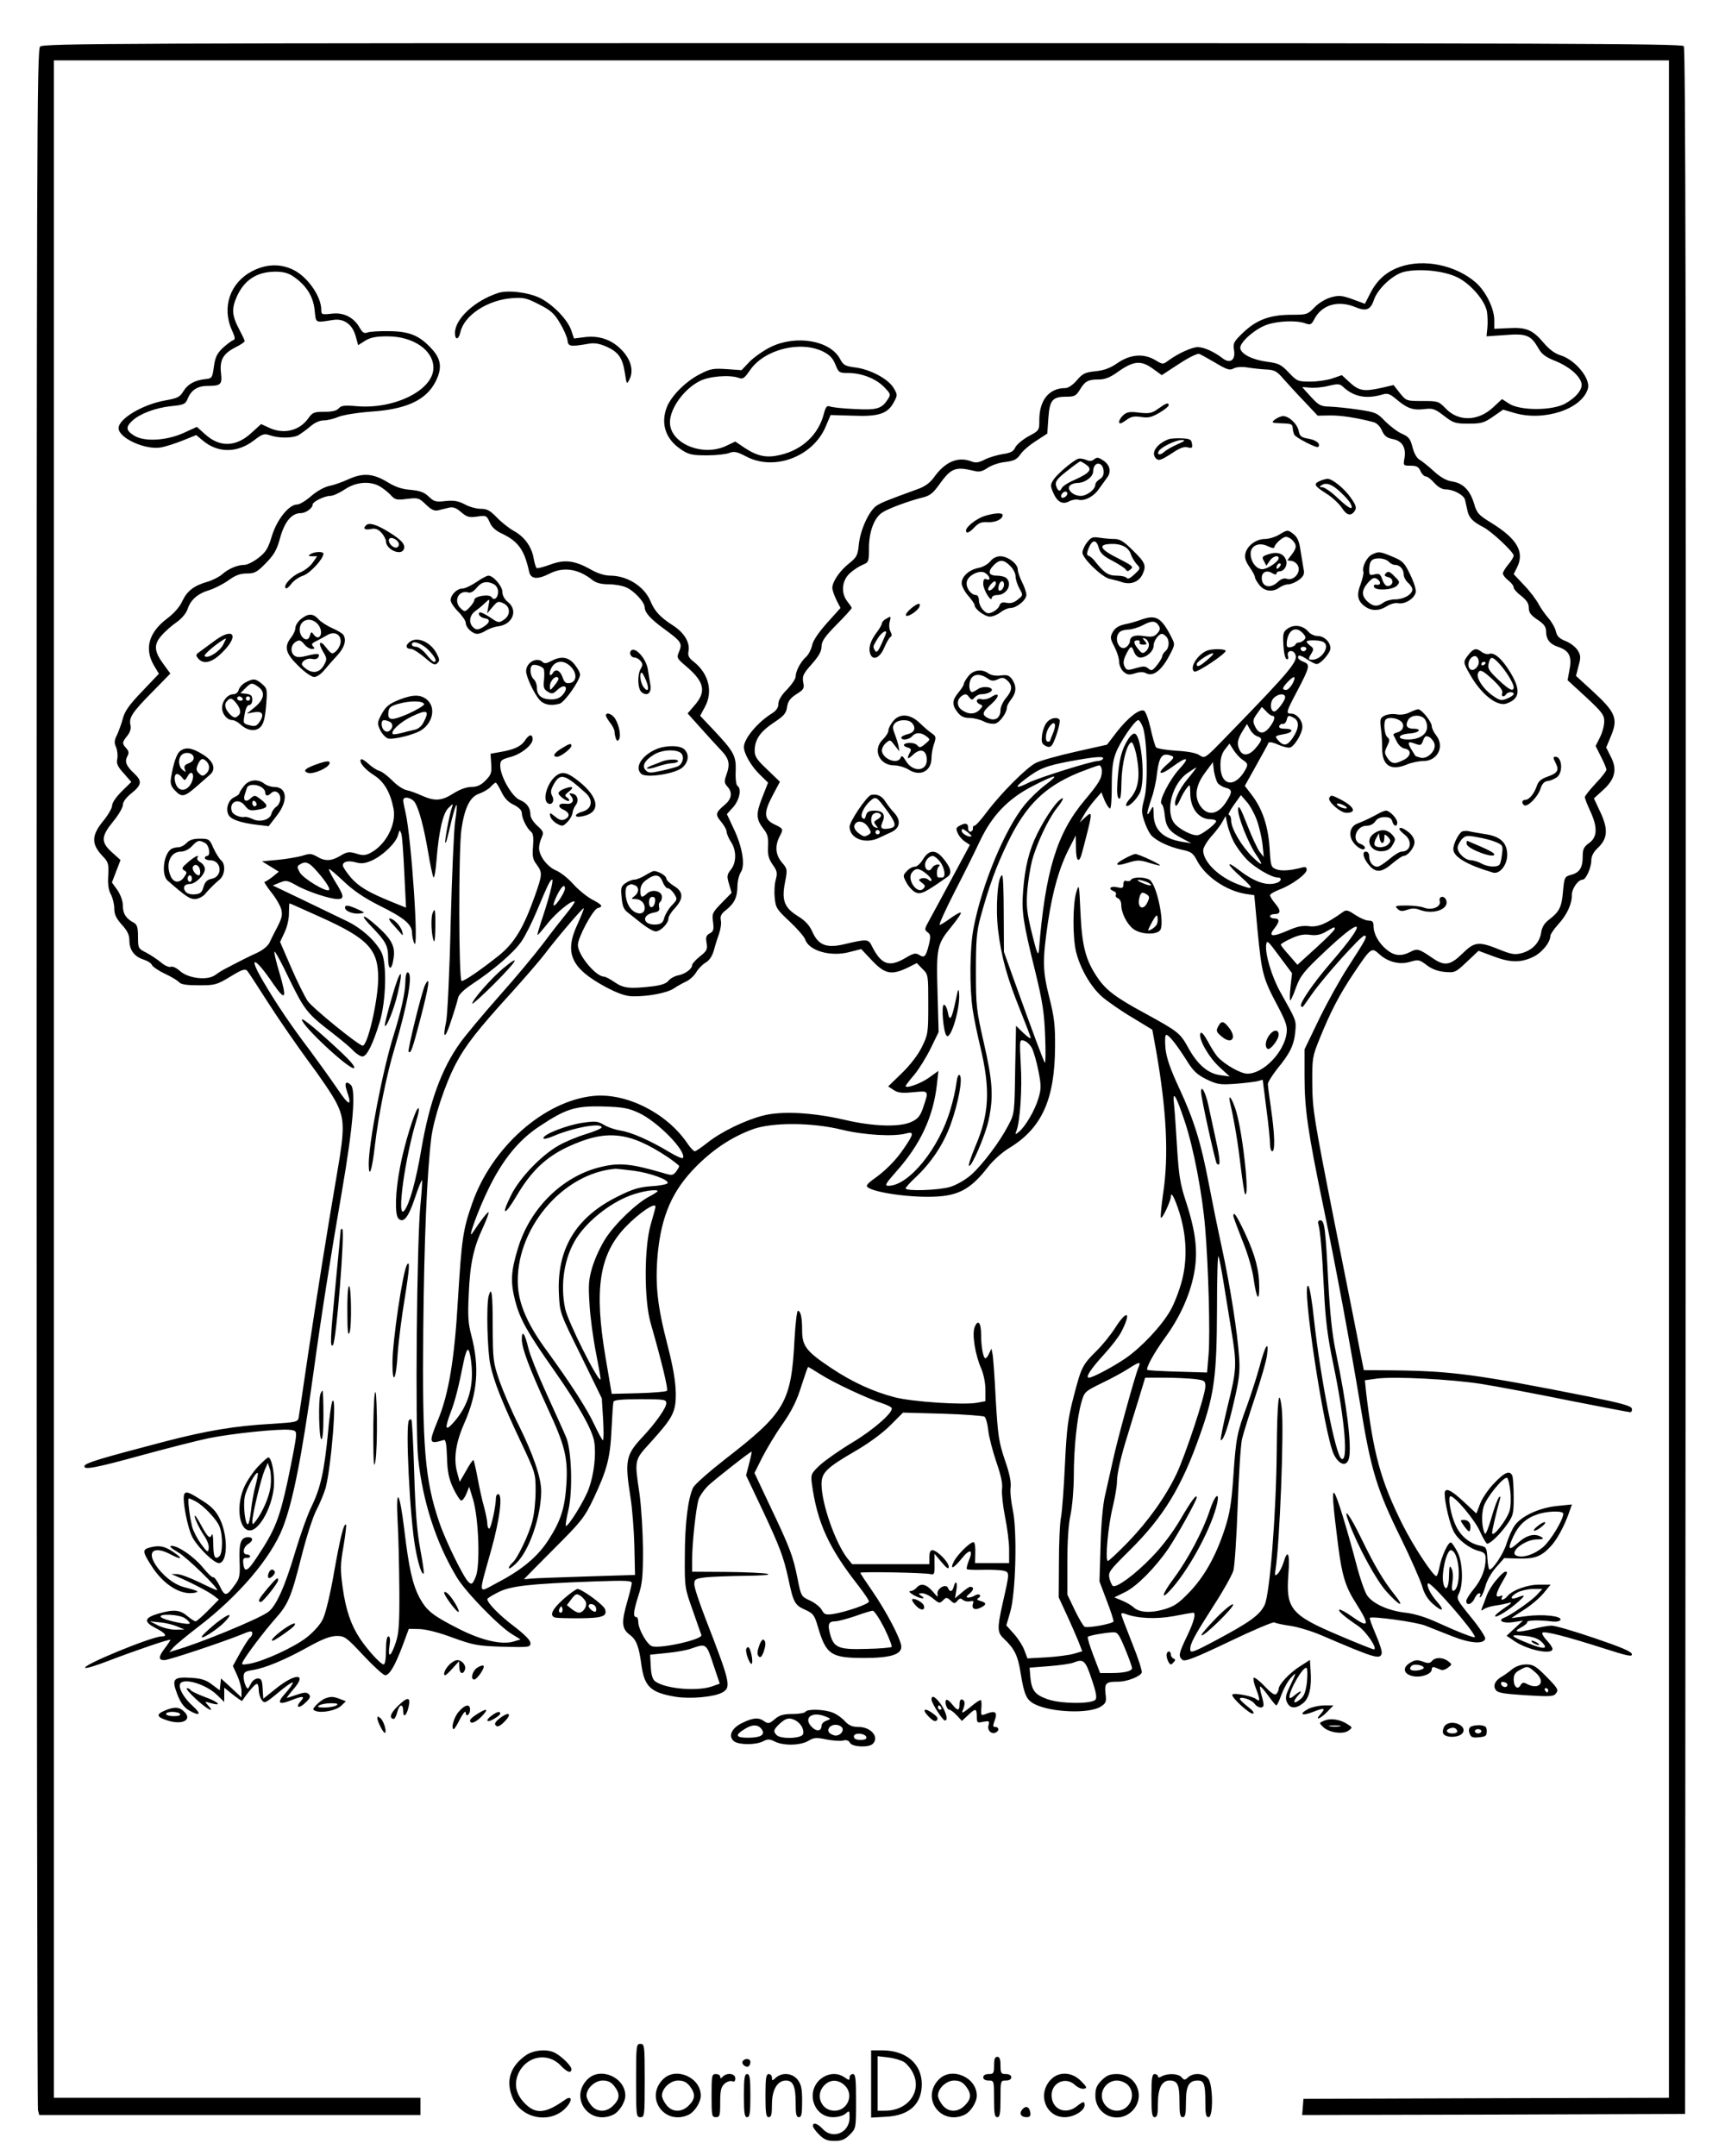 <?xml version="1.0" standalone="no"?>
<!DOCTYPE svg PUBLIC "-//W3C//DTD SVG 20010904//EN"
 "http://www.w3.org/TR/2001/REC-SVG-20010904/DTD/svg10.dtd">
<svg version="1.0" xmlns="http://www.w3.org/2000/svg"
 width="800pt" height="1000pt" viewBox="0 0 800 1000"
 preserveAspectRatio="xMidYMid meet">

<g transform="translate(0,1000) scale(0.1,-0.1)"
fill="#000000" stroke="none">
<path d="M186 9784 c-15 -14 -16 -462 -16 -4782 0 -2622 3 -4777 6 -4789 l6
-23 884 0 884 0 0 40 0 40 -850 0 -850 0 0 4725 0 4725 3745 0 3745 0 0 -4725
0 -4725 -847 -2 -848 -3 -3 -38 -3 -37 888 2 888 3 3 4789 c1 3532 -1 4792 -9
4802 -10 12 -628 14 -3810 14 -3439 0 -3799 -1 -3813 -16z"/>
<path d="M6492 8762 c-64 -23 -106 -61 -138 -124 l-24 -47 -57 21 c-50 18 -64
19 -100 9 -25 -7 -57 -26 -76 -46 -33 -34 -37 -35 -108 -35 -99 0 -161 -23
-223 -82 -45 -43 -48 -50 -43 -82 8 -47 -19 -65 -54 -37 -39 30 -86 51 -114
51 -27 0 -91 -29 -136 -62 -26 -19 -26 -19 -60 1 -54 33 -116 28 -175 -12 -36
-25 -64 -35 -104 -39 -47 -5 -59 -10 -86 -42 -18 -21 -40 -36 -53 -36 -76 0
-121 -56 -121 -148 0 -48 0 -49 -51 -76 -28 -16 -55 -39 -61 -52 -8 -18 -22
-25 -57 -30 -25 -4 -63 -15 -83 -25 -29 -15 -43 -17 -63 -9 -63 24 -123 -2
-175 -76 -18 -24 -41 -41 -75 -53 -143 -52 -165 -61 -189 -76 -35 -23 -76
-111 -83 -180 -5 -51 -10 -60 -45 -88 -44 -35 -78 -85 -78 -114 0 -10 9 -35
19 -56 l19 -37 -63 -70 c-40 -45 -65 -82 -69 -104 -4 -18 -16 -42 -27 -52 -26
-23 -49 -67 -49 -92 0 -10 -18 -37 -40 -60 -26 -26 -40 -50 -40 -66 0 -17 -9
-31 -27 -43 -69 -42 -133 -119 -133 -158 0 -30 34 -89 73 -127 l39 -38 -27
-69 c-30 -76 -29 -101 7 -147 18 -23 22 -39 20 -79 -2 -40 2 -57 21 -85 21
-29 23 -39 15 -69 -6 -20 -8 -58 -5 -85 4 -46 9 -54 69 -110 36 -34 68 -71 72
-83 17 -53 118 -82 205 -59 l55 14 51 -54 c59 -62 89 -68 163 -33 l44 22 26
-27 c27 -26 27 -28 27 -164 0 -131 -1 -140 -29 -197 -18 -37 -53 -83 -93 -122
l-64 -62 26 -17 c20 -13 38 -15 90 -10 74 7 73 9 47 -69 -13 -39 -24 -54 -52
-67 -53 -27 -177 -24 -313 8 -147 34 -290 42 -377 20 -83 -21 -195 -75 -259
-126 -28 -22 -54 -40 -59 -40 -5 0 -22 18 -37 41 -96 138 -280 230 -431 216
-230 -22 -475 -239 -565 -501 -42 -120 -48 -164 -65 -440 -16 -280 -43 -443
-94 -565 -43 -105 -41 -111 28 -90 9 3 13 -18 15 -81 2 -67 8 -97 29 -143 15
-31 32 -57 37 -57 6 0 17 14 24 32 l13 32 18 -59 c26 -88 34 -307 12 -359 -14
-33 -18 -37 -32 -25 -22 18 -107 190 -137 279 -67 196 -79 350 -74 895 4 410
17 721 37 886 11 89 64 251 115 347 43 82 101 157 257 328 64 71 134 152 155
180 55 73 176 215 180 211 2 -2 -11 -34 -27 -70 -65 -137 -33 -208 131 -296
53 -28 90 -41 120 -42 71 -2 163 15 195 37 16 11 42 25 57 32 15 7 35 25 45
41 9 16 29 37 44 46 18 10 31 30 39 58 6 23 17 58 24 77 7 20 11 47 8 61 -4
20 2 31 24 48 39 31 52 59 53 109 0 23 7 54 16 67 21 33 7 118 -35 205 l-30
64 30 33 c29 34 39 85 19 98 -6 4 -10 34 -8 70 2 71 -8 89 -111 198 l-54 57
21 39 c40 71 20 156 -51 212 -22 17 -28 28 -24 48 8 40 -20 87 -72 120 -59 38
-85 66 -104 112 -28 68 -106 118 -185 119 -28 0 -60 10 -95 30 -73 41 -120 46
-186 21 -30 -11 -58 -18 -62 -16 -4 3 -10 23 -14 45 -9 54 -43 101 -93 128
-23 13 -58 41 -79 63 -30 31 -44 39 -73 39 -20 0 -54 9 -75 21 -31 16 -51 19
-90 15 -44 -5 -52 -3 -77 21 -21 20 -41 27 -84 31 -40 3 -71 14 -104 34 -68
42 -115 46 -182 16 -30 -14 -70 -28 -91 -32 -21 -4 -56 -23 -83 -46 -25 -22
-54 -40 -66 -40 -38 0 -94 -70 -117 -146 -18 -59 -28 -75 -63 -102 -23 -18
-52 -32 -64 -32 -33 0 -75 -18 -104 -44 -14 -12 -45 -28 -70 -35 -62 -18 -93
-43 -115 -90 -11 -25 -38 -56 -70 -80 -85 -64 -106 -139 -62 -216 l24 -40 -78
-82 c-58 -60 -81 -92 -89 -125 -6 -23 -19 -58 -27 -76 -13 -25 -14 -37 -5 -57
6 -14 9 -38 6 -54 -5 -23 1 -36 30 -68 l35 -40 -44 -43 c-26 -26 -45 -53 -45
-66 0 -12 -18 -43 -39 -69 -58 -70 -59 -110 -3 -168 24 -25 27 -35 24 -87 -3
-39 1 -68 12 -88 9 -17 16 -47 16 -66 0 -27 9 -46 35 -75 26 -28 35 -48 35
-72 0 -45 22 -75 64 -89 19 -6 37 -17 40 -25 3 -8 30 -27 60 -41 30 -14 60
-32 67 -40 8 -10 35 -14 91 -14 75 0 83 2 146 40 52 32 68 38 78 28 6 -7 50
-74 97 -148 47 -74 131 -195 185 -269 55 -73 114 -160 131 -194 39 -76 40
-123 5 -324 -49 -285 -94 -570 -135 -843 -22 -151 -42 -284 -44 -296 -4 -19
-13 -21 -122 -28 -171 -9 -306 -32 -498 -82 -298 -78 -368 -99 -373 -113 -7
-21 50 -10 275 52 111 30 246 65 300 76 106 22 330 45 378 39 28 -3 30 -6 27
-38 -2 -19 -19 -109 -38 -199 -38 -175 -59 -229 -142 -353 -45 -69 -59 -74
-64 -28 -2 19 2 25 15 24 9 -1 17 2 17 7 0 5 -7 9 -15 9 -22 0 -18 33 5 48 25
15 26 32 1 32 -33 0 -43 -24 -40 -108 3 -67 0 -83 -19 -109 -42 -59 -49 -60
-73 -9 -13 25 -26 43 -30 40 -4 -2 -25 17 -46 43 -42 52 -116 103 -147 103
-14 0 -4 -10 30 -30 41 -23 189 -168 181 -176 -1 -1 -38 15 -82 37 -44 21 -91
39 -105 38 l-25 0 25 -11 c60 -25 147 -70 170 -88 l25 -19 -50 -51 c-27 -27
-53 -50 -58 -50 -5 0 -22 11 -39 25 -34 29 -64 31 -136 10 -63 -19 -66 -37
-13 -65 48 -24 60 -40 31 -40 -46 0 -378 -137 -354 -146 6 -3 53 12 105 32
128 49 289 104 289 98 0 -3 -11 -20 -25 -38 -31 -41 -32 -56 -2 -56 22 1 257
79 355 118 42 18 52 19 52 7 0 -7 -4 -17 -10 -20 -5 -3 -25 -34 -45 -69 l-35
-63 20 -44 c11 -24 20 -57 20 -73 l0 -29 -47 44 -48 44 -3 -28 -3 -27 -36 27
c-27 21 -49 28 -97 31 -82 5 -91 -5 -64 -76 14 -37 30 -59 51 -73 54 -32 65
-21 20 19 -41 37 -68 85 -57 103 17 28 120 -3 171 -53 l33 -32 0 33 0 33 40
-32 c23 -18 42 -31 43 -29 25 38 60 79 68 79 5 0 9 -13 9 -28 0 -16 6 -37 14
-47 12 -17 17 -15 76 34 34 29 65 50 68 47 2 -3 -12 -24 -33 -48 -43 -47 -35
-58 26 -34 53 21 66 20 44 -4 -28 -31 -8 -37 22 -7 22 21 25 29 15 39 -10 10
-22 9 -57 -3 -25 -9 -45 -15 -45 -14 0 2 16 23 36 46 59 71 -1 67 -90 -6 l-55
-44 -3 47 c-2 38 -6 47 -22 47 -10 0 -24 -9 -30 -20 -6 -11 -12 -22 -14 -25
-6 -10 -22 26 -22 51 0 23 5 27 42 33 58 9 151 48 257 107 65 36 101 50 131
51 38 0 45 -4 126 -91 47 -50 92 -91 100 -91 20 0 45 42 80 134 l30 81 50 -1
c30 -1 91 -16 154 -40 98 -35 114 -38 232 -42 123 -3 128 -2 128 17 0 13 -26
39 -75 77 -67 50 -125 109 -125 127 0 4 23 18 51 32 57 29 143 39 447 50 140
5 172 4 172 -7 0 -7 -9 -45 -20 -83 -29 -100 -27 -129 10 -157 31 -23 43 -52
55 -143 14 -99 44 -126 158 -145 69 -11 177 -1 215 19 45 24 40 44 -77 346
-28 72 -51 142 -51 156 0 24 4 27 53 33 28 3 111 6 182 7 81 1 121 4 105 9
-14 4 -98 8 -187 9 l-163 1 0 58 c0 78 18 240 30 278 6 17 25 44 43 62 34 32
200 162 203 159 1 -1 -4 -26 -12 -56 l-14 -54 74 -156 c82 -175 99 -219 122
-323 23 -110 30 -123 77 -144 38 -17 44 -24 60 -79 38 -130 61 -145 215 -145
121 0 172 16 172 52 0 32 -70 165 -135 259 -30 43 -55 81 -55 84 0 6 292 1
325 -6 18 -4 20 1 19 45 l0 49 33 -39 c24 -29 33 -34 33 -21 0 22 -55 77 -76
77 -9 0 -14 -11 -14 -32 l0 -33 -179 0 -179 0 -22 27 c-56 72 -120 254 -120
344 0 54 23 76 159 155 65 38 128 85 162 120 l57 57 183 -5 c101 -3 189 -10
195 -14 6 -5 14 -33 17 -62 3 -30 20 -95 37 -146 22 -63 31 -104 27 -129 -2
-20 4 -77 14 -127 10 -49 19 -118 19 -152 l0 -63 -79 0 -79 0 1 44 c1 24 -1
48 -6 52 -9 10 -74 -52 -93 -88 -21 -41 -2 -34 35 12 38 48 56 44 35 -6 -8
-20 -13 -39 -10 -42 3 -3 37 -4 75 -3 38 1 80 -1 94 -4 30 -8 30 -6 -4 -156
-25 -113 -24 -131 7 -160 49 -46 65 -78 78 -163 16 -98 27 -121 64 -140 76
-39 255 -46 308 -11 23 15 26 22 21 60 -5 49 2 55 59 55 41 0 102 24 109 42 3
7 -17 69 -45 138 -27 68 -50 128 -50 133 0 5 8 6 18 2 55 -22 143 -26 225 -11
46 9 87 16 90 16 15 0 5 -40 -28 -109 -39 -81 -41 -93 -21 -110 11 -9 56 8
215 84 110 53 205 93 211 90 6 -4 39 -11 74 -16 35 -5 101 -25 147 -45 247
-106 270 -113 277 -82 2 9 -11 49 -28 88 -17 40 -30 74 -27 76 9 9 215 -19
257 -36 25 -10 81 -32 124 -49 85 -34 149 -38 154 -11 1 8 -28 53 -66 99 -66
81 -68 86 -56 110 21 40 18 145 -6 191 -11 21 -24 42 -30 45 -12 8 -45 -63
-55 -117 -4 -21 -10 -38 -14 -38 -15 0 -107 140 -156 238 -102 204 -136 329
-170 619 l-5 51 57 8 c86 10 341 -3 483 -25 69 -11 250 -45 402 -76 152 -30
282 -55 288 -55 6 0 10 7 8 16 -2 13 -45 25 -198 56 -519 103 -636 119 -910
122 l-135 1 -18 90 c-9 50 -63 320 -119 600 -94 475 -101 519 -102 635 -1 120
0 128 33 210 51 126 92 206 160 307 79 118 82 120 117 88 40 -37 95 -51 144
-36 38 11 43 10 76 -15 23 -18 51 -29 84 -32 47 -4 50 -3 103 47 l54 51 67
-25 c79 -30 126 -31 183 -5 41 18 83 68 83 99 0 7 16 31 36 53 42 46 64 95 64
138 0 29 29 70 50 70 15 0 40 56 40 89 0 20 10 39 30 58 46 43 49 87 12 166
l-30 64 43 39 c56 51 66 96 35 155 l-21 42 20 48 c37 86 26 114 -89 219 l-71
65 12 47 c11 40 10 49 -5 73 -10 15 -35 34 -56 42 -28 11 -39 22 -44 43 -3 16
-18 43 -34 62 -16 18 -37 48 -47 67 -10 19 -39 58 -66 86 l-49 52 16 32 c35
71 0 132 -120 206 -59 36 -67 45 -80 90 -19 62 -51 94 -102 102 -27 4 -53 19
-85 48 -25 23 -55 47 -66 53 -12 7 -25 29 -32 57 -10 39 -17 49 -49 63 -21 9
-56 36 -78 58 -37 39 -44 42 -124 54 -47 7 -106 13 -133 14 -42 1 -51 6 -87
45 -22 24 -40 44 -40 45 0 1 16 0 35 -2 19 -2 57 1 85 8 47 11 53 11 73 -8 47
-42 103 -53 174 -33 29 9 37 6 74 -25 48 -40 75 -48 129 -41 34 4 46 0 86 -31
44 -34 52 -37 115 -37 60 0 72 4 114 33 l46 32 51 -15 c138 -41 314 17 342
112 14 46 -58 134 -127 155 -26 8 -53 28 -79 59 -50 59 -80 72 -162 67 l-66
-3 0 40 c0 54 -39 133 -85 174 -94 82 -242 112 -353 73z m266 -48 c62 -30 128
-107 138 -159 3 -19 4 -53 2 -75 l-4 -40 87 6 c99 8 119 -1 154 -62 15 -27 34
-41 80 -59 61 -25 109 -65 119 -101 8 -28 -24 -68 -77 -97 -61 -32 -206 -32
-257 0 l-34 22 -42 -39 c-70 -65 -162 -66 -220 -4 -32 33 -35 34 -107 34 -74
0 -75 0 -105 37 l-29 37 -52 -12 c-84 -19 -107 -16 -150 23 l-38 35 -43 -15
c-23 -8 -70 -15 -103 -15 -58 0 -62 2 -100 42 -35 37 -47 43 -100 50 -68 9
-120 35 -125 62 -5 26 68 91 124 110 53 18 139 21 178 6 23 -8 28 -6 41 19 35
68 111 90 192 56 48 -20 69 -12 84 32 17 53 88 119 140 132 71 17 186 5 247
-25z m-1126 -394 c58 -35 71 -39 89 -29 14 7 39 9 68 4 25 -4 65 -8 87 -9 35
-2 47 -9 75 -42 19 -21 62 -69 97 -105 l63 -67 57 1 c50 1 126 -11 202 -31 15
-4 31 -20 39 -39 11 -25 23 -34 48 -39 45 -8 64 -38 57 -86 -7 -38 -6 -38 28
-38 27 0 37 -5 46 -25 6 -14 17 -25 25 -25 7 0 24 -13 39 -30 17 -19 36 -30
53 -30 35 0 82 -25 89 -47 2 -10 7 -32 11 -49 7 -35 24 -53 74 -79 38 -19 141
-116 141 -132 0 -6 -11 -25 -25 -41 -14 -17 -25 -35 -25 -42 0 -7 11 -21 25
-32 14 -11 25 -25 25 -33 0 -7 16 -25 35 -39 25 -20 35 -35 35 -55 0 -22 9
-34 40 -55 29 -19 40 -33 40 -52 0 -39 17 -61 55 -74 52 -17 66 -44 54 -105
l-9 -50 85 -78 c75 -70 85 -83 85 -113 0 -19 -9 -53 -20 -74 l-20 -40 25 -50
c14 -27 25 -54 25 -60 0 -6 -22 -35 -50 -64 -27 -29 -50 -58 -50 -63 0 -6 11
-35 25 -65 35 -75 33 -121 -5 -148 -25 -18 -30 -28 -30 -64 0 -51 -15 -74 -55
-84 -29 -8 -30 -12 -36 -73 -6 -76 -17 -97 -62 -132 -25 -19 -36 -36 -40 -65
-8 -45 -40 -79 -90 -93 -31 -8 -47 -6 -104 17 -96 39 -115 36 -171 -19 -55
-54 -82 -59 -135 -23 -67 46 -74 48 -106 31 -43 -22 -75 -19 -111 11 -37 31
-60 73 -60 109 0 19 -5 25 -23 25 -12 0 -40 12 -61 26 -31 21 -42 25 -55 16
-78 -56 -117 -73 -159 -68 -32 4 -56 -1 -99 -20 -72 -31 -93 -29 -64 8 26 33
27 48 1 48 -11 0 -20 5 -20 10 0 6 9 10 19 10 31 0 33 16 6 48 -14 16 -25 34
-25 40 0 5 20 17 44 26 58 22 126 72 126 92 0 12 -6 15 -22 10 -53 -14 -95
-17 -119 -8 -25 10 -26 15 -31 99 -7 102 -33 180 -82 245 l-33 43 53 95 c29
52 55 99 57 105 2 5 21 2 45 -9 22 -10 48 -16 56 -13 22 9 56 67 56 96 0 30
-26 61 -52 61 -25 0 -24 7 26 101 61 116 63 127 32 139 -14 5 -26 14 -26 20 0
15 11 12 45 -10 17 -11 35 -20 41 -20 19 0 64 52 64 73 0 29 -29 57 -59 57
-15 0 -34 9 -43 20 -25 29 -64 35 -94 16 -23 -16 -25 -22 -22 -78 2 -36 8 -63
15 -65 7 -3 9 3 6 16 -6 22 20 30 32 10 20 -32 -10 -69 -318 -386 -99 -102
-99 -102 -124 -86 -16 11 -54 18 -109 21 -46 3 -88 10 -93 16 -4 6 -16 45 -25
88 -10 43 -23 79 -31 82 -22 8 -74 -33 -125 -98 l-46 -60 -147 -33 c-80 -18
-163 -41 -184 -52 -44 -23 -160 -139 -227 -228 -26 -35 -51 -63 -57 -63 -5 0
-8 -5 -7 -11 2 -6 -3 -14 -9 -16 -8 -3 -13 4 -13 16 0 23 -12 26 -40 11 -16
-9 -18 -14 -8 -35 6 -14 21 -31 34 -39 l22 -15 -85 -158 c-47 -87 -94 -175
-106 -196 -20 -36 -20 -40 -5 -51 14 -11 15 -19 6 -57 -14 -56 -21 -64 -45
-48 -17 10 -27 8 -65 -15 -74 -43 -110 -31 -153 53 -18 37 -21 37 -136 10 -77
-17 -114 -2 -141 58 -14 32 -33 52 -68 74 -63 39 -76 74 -59 158 11 58 11 61
-15 91 -30 36 -33 77 -10 121 18 35 18 35 -28 57 -45 23 -47 53 -5 132 l34 64
-58 56 c-49 46 -59 61 -59 88 0 51 25 88 88 130 47 31 58 43 62 72 4 27 14 41
43 60 35 22 38 27 32 56 -5 28 0 39 40 84 32 36 45 59 45 81 0 24 14 45 70
102 39 39 70 74 70 77 0 3 -9 16 -20 30 -31 39 -26 96 10 130 16 15 43 33 60
40 29 12 30 14 30 79 0 75 25 141 62 164 28 19 128 55 185 69 34 8 49 19 77
58 58 81 76 87 168 65 19 -5 35 -1 57 14 17 12 53 25 81 28 41 5 55 11 72 35
11 17 44 45 73 63 l52 34 5 72 c6 84 19 99 84 99 37 0 45 4 63 34 24 39 38 46
89 46 26 0 52 10 86 35 72 51 107 55 161 16 l43 -31 61 40 c52 35 93 57 110
59 3 1 35 -17 73 -39z m-3874 -574 c15 -8 38 -26 52 -40 22 -25 29 -26 78 -20
51 6 55 5 87 -26 25 -24 39 -31 57 -27 13 3 35 9 49 12 19 5 34 0 57 -20 28
-24 38 -26 75 -21 41 6 44 5 58 -26 9 -23 28 -40 59 -54 74 -36 102 -75 124
-176 8 -35 39 -37 96 -8 63 32 132 22 197 -30 18 -14 41 -20 75 -20 27 0 63
-6 81 -14 37 -15 87 -69 87 -94 1 -24 27 -53 90 -99 79 -58 85 -66 70 -104
-13 -30 -12 -32 34 -71 84 -72 93 -117 35 -182 l-30 -35 61 -68 c33 -37 76
-84 95 -104 37 -39 42 -63 23 -115 -10 -28 -9 -36 5 -52 25 -27 21 -57 -11
-84 -44 -37 -46 -46 -18 -79 14 -17 26 -38 26 -47 0 -9 9 -30 20 -47 26 -39
26 -95 0 -128 -19 -24 -20 -31 -9 -67 l12 -41 -46 -47 c-43 -44 -46 -50 -40
-89 4 -34 2 -43 -15 -52 -17 -9 -20 -18 -15 -45 5 -29 1 -37 -31 -62 -20 -16
-36 -34 -36 -40 0 -18 -33 -42 -65 -48 -16 -3 -36 -14 -45 -25 -10 -13 -34
-21 -75 -26 -104 -12 -133 -9 -174 19 -20 14 -43 26 -49 26 -39 0 -122 101
-122 147 0 35 70 165 92 171 27 7 22 15 -28 41 -25 14 -64 46 -87 72 -23 26
-59 54 -79 62 -40 17 -78 67 -78 104 0 12 5 34 12 48 10 23 9 29 -20 55 -18
16 -32 38 -32 50 0 33 -16 56 -50 70 -36 15 -90 110 -90 158 0 25 5 29 44 40
52 13 106 56 106 83 0 26 -16 24 -35 -5 -18 -28 -51 -43 -115 -54 l-45 -8 3
-47 c3 -41 0 -50 -26 -77 -22 -22 -40 -30 -66 -30 -22 0 -53 -11 -83 -30 -55
-35 -86 -37 -145 -11 -24 11 -56 23 -72 26 -16 3 -46 23 -67 45 -21 21 -48 42
-61 45 -13 4 -35 19 -50 33 -15 14 -30 23 -34 20 -11 -12 17 -46 61 -74 47
-30 76 -81 90 -155 14 -73 -36 -168 -107 -205 -23 -12 -36 -13 -66 -3 -33 10
-43 8 -73 -10 -41 -25 -72 -27 -109 -4 -25 14 -34 15 -67 4 -21 -6 -72 -15
-113 -19 l-75 -7 39 -24 39 -24 -29 -24 c-16 -12 -32 -23 -37 -23 -4 0 10 -22
32 -50 22 -27 42 -63 46 -80 6 -28 2 -41 -32 -105 -6 -11 -16 -32 -23 -47 -8
-16 -31 -35 -59 -48 -38 -17 -87 -42 -157 -79 -6 -3 -23 -14 -37 -24 -36 -26
-126 -15 -163 20 -15 13 -33 22 -41 19 -8 -4 -29 5 -45 19 -17 14 -48 35 -69
46 -38 19 -39 21 -39 74 0 43 -4 56 -19 65 -36 19 -51 41 -51 78 0 22 -10 50
-25 73 l-26 36 20 52 20 52 -40 36 c-52 47 -51 73 6 143 25 30 45 65 45 77 0
14 15 34 40 54 47 38 50 56 14 90 -38 35 -47 56 -34 80 9 16 8 24 -4 38 -21
23 -20 28 5 59 13 17 18 34 14 49 -8 34 8 59 101 153 l84 86 -30 41 c-46 62
-48 93 -11 135 16 19 48 47 70 62 24 17 44 41 51 61 14 43 47 72 101 88 25 8
64 28 88 45 33 24 55 32 85 32 37 0 48 6 89 48 38 39 51 61 66 117 21 76 54
115 96 115 23 0 55 23 55 40 0 13 55 40 82 40 13 0 43 14 67 30 50 34 113 40
159 16z m4285 -684 c13 -14 14 -21 5 -30 -7 -7 -17 -12 -24 -12 -7 0 -14 -4
-16 -9 -1 -5 -12 -11 -23 -13 -17 -2 -19 2 -17 27 7 55 43 73 75 37z m91 -38
c39 -15 -1 -84 -49 -84 -18 0 -19 4 -2 31 10 17 9 22 -5 33 -10 7 -18 16 -18
20 0 8 53 8 74 0z m-76 -35 c-2 -6 -8 -10 -13 -10 -5 0 -11 4 -13 10 -2 6 4
11 13 11 9 0 15 -5 13 -11z m-63 -159 c-9 -16 -22 -30 -30 -30 -21 0 -19 10 7
37 30 32 41 29 23 -7z m-35 -64 c0 -16 -38 -66 -50 -66 -19 0 -22 42 -4 61 20
22 54 25 54 5z m-60 -86 c17 0 11 -24 -13 -54 -27 -34 -51 -31 -68 8 -10 20
-8 30 11 56 l22 31 20 -20 c10 -12 23 -21 28 -21z m101 -10 c26 -15 24 -48 -6
-93 -27 -39 -44 -40 -73 -4 -10 12 -5 15 28 21 47 7 54 26 9 26 -20 0 -29 4
-26 13 2 6 10 11 17 9 6 -1 14 7 17 18 6 23 8 24 34 10z m-701 -42 c20 -56 25
-264 7 -332 -14 -53 -14 -63 0 -105 8 -25 22 -54 32 -65 23 -26 82 -54 141
-67 44 -9 53 -16 70 -48 38 -75 135 -142 226 -157 l41 -6 16 -173 c19 -191 24
-212 92 -340 39 -74 46 -96 42 -127 -12 -89 -108 -188 -182 -188 -31 0 -105
42 -138 78 -9 10 -30 42 -45 71 -19 34 -31 48 -35 38 -10 -25 38 -110 88 -156
l48 -44 -43 6 c-57 7 -106 49 -148 125 -39 71 -47 77 -202 162 -135 73 -180
107 -219 164 -56 81 -73 148 -80 301 -6 137 -7 139 -20 95 -16 -56 -17 -204
-1 -273 19 -78 68 -164 122 -211 26 -22 89 -66 140 -96 l92 -56 18 -99 c48
-274 59 -485 32 -662 -8 -58 -13 -108 -10 -111 7 -6 45 77 46 97 0 29 18 -5
40 -74 33 -108 37 -213 12 -313 -12 -46 -36 -109 -54 -140 -40 -71 -135 -172
-208 -222 -60 -41 -153 -90 -170 -90 -18 0 8 40 72 110 33 36 67 81 77 100 49
94 30 110 -26 23 -20 -32 -58 -79 -85 -106 -69 -68 -73 -78 -108 -212 -27
-103 -33 -148 -41 -315 -5 -107 -13 -217 -18 -245 -6 -27 -10 -123 -10 -212
l-1 -162 36 -78 c20 -43 44 -99 55 -125 l18 -47 -37 -11 c-20 -6 -78 -14 -127
-17 l-90 -5 -14 37 c-7 20 -29 55 -49 77 l-35 39 18 62 c26 87 33 377 12 474
-8 37 -13 84 -10 104 3 25 -5 65 -27 128 -28 84 -32 111 -42 279 -5 103 -12
198 -15 212 l-5 25 -11 -23 c-5 -12 -13 -22 -17 -22 -10 0 -20 54 -20 111 0
55 -15 72 -30 33 -13 -33 3 -129 31 -193 11 -25 19 -66 19 -97 l0 -53 -37 -7
c-62 -12 -302 4 -383 25 -100 26 -197 70 -297 137 -114 76 -133 101 -133 174
0 61 -7 90 -20 90 -4 0 -11 -57 -15 -127 -15 -298 -42 -344 -322 -561 -73 -57
-140 -116 -148 -131 -24 -48 -39 -167 -39 -321 -1 -143 0 -147 37 -250 20 -58
38 -109 40 -114 5 -20 -184 -63 -228 -52 -23 6 -65 79 -65 114 0 12 -4 22 -10
22 -15 0 -12 28 11 100 18 55 21 89 21 215 -1 83 -8 197 -16 255 -24 163 -25
156 52 241 104 115 117 140 116 229 -1 52 -12 119 -38 220 -48 184 -58 284
-46 421 17 180 68 298 180 410 81 81 165 136 263 172 91 32 274 31 412 -3 102
-25 242 -33 298 -17 37 10 35 -3 -12 -71 -37 -55 -87 -105 -145 -145 -14 -10
-26 -22 -26 -27 0 -23 155 -51 283 -51 135 0 194 29 278 137 24 31 66 69 99
89 152 92 212 226 213 470 1 98 -4 139 -26 226 -32 127 -33 172 -7 351 22 147
53 256 100 346 l29 57 1 -57 c0 -66 15 -76 29 -20 50 190 50 194 14 161 l-26
-24 19 33 c10 19 33 50 50 70 l32 37 15 -38 c9 -20 20 -37 25 -37 5 0 8 46 8
103 0 75 4 115 18 152 18 51 89 155 105 155 5 0 14 -15 21 -32z m530 -43 c26
-8 25 -17 -6 -54 -29 -35 -59 -40 -74 -12 -15 29 -12 50 12 89 l21 34 14 -25
c7 -14 22 -28 33 -32z m-66 -110 c22 -15 24 -20 15 -39 -48 -93 -119 -85 -119
13 0 34 6 56 21 75 l21 27 19 -30 c10 -16 29 -37 43 -46z m-330 19 c13 -5 9
-13 -21 -39 -53 -46 -34 -55 25 -11 68 50 83 45 32 -10 -46 -50 -98 -152 -83
-163 6 -3 13 -28 15 -55 6 -54 23 -75 83 -106 l40 -21 -40 6 c-92 15 -135 56
-135 132 -1 38 -1 38 -15 13 -20 -35 -18 -13 4 53 11 30 23 82 26 114 11 87
24 104 69 87z m-319 -14 c-3 -5 -15 -10 -25 -10 -27 0 -277 -78 -321 -101 -58
-29 -67 -23 -18 14 68 53 100 65 211 86 119 22 162 25 153 11z m533 -113 c7
-8 24 -18 37 -21 30 -8 31 -19 4 -62 -37 -60 -84 -71 -118 -28 -34 43 -28 99
17 159 l37 50 5 -42 c4 -23 12 -48 18 -56z m-538 57 c0 -34 -12 -55 -80 -136
-129 -153 -183 -330 -212 -698 -3 -27 -10 -9 -32 80 -24 99 -27 126 -22 197 4
46 14 109 22 140 19 74 75 194 114 243 33 41 39 60 14 39 -24 -19 -72 -92
-104 -157 -37 -74 -57 -156 -65 -262 -8 -98 -1 -145 57 -380 33 -135 41 -189
45 -295 3 -71 2 -127 -1 -124 -6 6 -48 118 -149 399 l-41 115 -1 177 c0 98 -3
178 -7 178 -21 0 -32 -148 -19 -256 15 -123 42 -220 101 -366 27 -68 50 -127
50 -132 0 -6 -15 5 -34 23 l-34 33 -4 -203 c-3 -202 -3 -204 -32 -259 -40 -77
-120 -183 -173 -230 -27 -23 -67 -46 -96 -55 -52 -16 -207 -21 -207 -7 0 4 20
27 45 50 74 69 131 155 164 247 35 98 57 213 42 228 -6 6 -12 -8 -16 -39 -3
-27 -15 -80 -27 -119 -52 -181 -193 -355 -288 -355 -19 0 -13 10 39 69 110
124 169 251 186 400 l7 64 -43 -31 c-39 -28 -109 -53 -109 -39 0 2 18 27 41
53 22 27 56 82 76 123 l36 74 -5 182 c-6 211 -3 225 66 309 26 32 45 60 42 63
-3 3 -24 -9 -48 -26 -23 -17 -46 -31 -50 -31 -5 0 26 69 69 153 43 83 96 190
118 237 56 118 130 195 244 254 109 56 130 59 60 6 -29 -21 -72 -63 -96 -92
-92 -112 -200 -371 -238 -573 -18 -91 -19 -277 -4 -378 6 -40 22 -117 35 -171
48 -200 42 -312 -23 -464 -19 -46 -33 -86 -29 -89 10 -11 76 141 91 212 23
108 19 178 -22 357 -35 153 -37 173 -37 333 0 144 3 182 21 250 40 146 74 239
128 350 83 171 170 256 327 321 46 18 89 34 96 34 6 0 12 -12 12 -26z m396
-39 c-41 -50 -66 -108 -53 -122 3 -3 12 10 20 28 8 19 22 43 31 54 15 19 15
18 16 -23 0 -71 39 -121 93 -122 15 0 27 -4 27 -9 0 -11 -56 -55 -81 -64 -24
-8 -95 28 -116 59 -39 60 -4 182 65 229 20 14 38 25 40 25 2 0 -17 -25 -42
-55z m-3181 -57 c14 -30 32 -49 58 -61 24 -12 37 -26 37 -38 0 -24 23 -71 43
-87 10 -8 12 -27 9 -68 -4 -46 -1 -61 17 -84 27 -38 27 -45 -9 -147 -53 -149
-95 -218 -169 -277 -82 -65 -156 -116 -170 -116 -14 0 -15 608 -1 704 15 101
40 151 83 165 19 7 43 21 52 31 10 11 21 20 24 20 3 0 15 -19 26 -42z m3503
-130 c11 -29 23 -80 27 -113 l6 -60 -19 24 c-10 13 -36 69 -58 125 -30 77 -40
95 -42 74 -4 -30 47 -160 84 -213 35 -52 30 -55 -17 -10 -50 49 -99 131 -99
168 0 15 -5 27 -11 27 -5 0 5 21 23 46 l33 46 26 -30 c15 -16 36 -54 47 -84z
m-3904 80 c20 -32 42 -116 62 -233 9 -55 20 -106 24 -114 4 -7 10 27 14 75 11
139 30 222 56 247 22 21 22 21 16 2 -11 -28 -35 -159 -31 -163 4 -4 7 9 30
106 10 40 20 71 22 68 3 -2 0 -36 -6 -74 -6 -38 -15 -251 -21 -475 -5 -223
-15 -429 -21 -456 -18 -84 -4 -81 23 4 15 44 29 91 32 105 3 17 26 39 68 67
96 63 193 147 226 196 17 24 48 86 70 138 54 129 64 149 73 149 8 0 -19 -101
-52 -197 -10 -31 -18 -58 -16 -59 2 -2 22 22 46 52 40 51 116 113 126 102 2
-2 -14 -26 -37 -54 -22 -27 -71 -89 -108 -139 -37 -49 -129 -160 -205 -245
-75 -85 -157 -183 -181 -217 -85 -118 -142 -273 -179 -488 -26 -154 -56 -260
-80 -290 -38 -47 4 252 59 428 8 26 11 47 6 47 -13 0 -66 -170 -85 -275 -22
-113 -25 -219 -7 -237 23 -23 46 5 76 95 16 48 31 85 33 83 2 -2 -1 -53 -7
-112 -17 -163 -25 -1038 -11 -1176 21 -201 83 -394 179 -553 40 -68 196 -228
257 -265 l39 -24 -33 -10 c-55 -16 -149 6 -253 59 -122 62 -148 83 -181 142
-34 63 -51 141 -72 318 -22 181 -40 204 -31 40 4 -66 7 -208 8 -315 1 -161 -2
-204 -16 -247 -23 -68 -38 -77 -30 -19 5 31 3 46 -5 46 -7 0 -11 -23 -11 -65
0 -39 -4 -65 -11 -65 -13 0 -72 64 -109 119 -42 63 -66 132 -81 239 -11 82
-11 105 4 190 9 53 14 98 12 100 -10 10 -27 -58 -56 -222 -16 -94 -39 -190
-51 -214 -12 -27 -43 -61 -76 -87 -59 -46 -201 -111 -266 -122 -35 -6 -38 -5
-28 13 18 33 97 137 147 194 62 69 76 103 124 294 22 87 53 184 70 215 16 31
34 76 41 99 27 104 54 444 31 402 -4 -8 -14 -74 -20 -147 -17 -175 -34 -253
-75 -338 -19 -38 -53 -133 -76 -210 -49 -165 -90 -257 -128 -283 -47 -33 -318
-145 -432 -177 l-25 -8 20 23 c11 12 63 55 115 95 185 141 336 318 391 458 47
120 88 325 143 722 35 256 78 529 131 835 53 308 67 477 41 499 -23 20 -30 7
-17 -30 25 -73 10 -70 -43 9 -30 44 -88 125 -128 179 -86 113 -157 218 -216
319 -75 126 -42 120 45 -9 58 -84 65 -71 28 54 -15 50 -25 93 -22 95 3 3 34
-54 69 -128 70 -143 83 -160 198 -248 41 -32 86 -69 99 -84 14 -14 32 -26 42
-26 20 0 48 55 80 160 30 97 34 277 7 325 -29 54 -92 110 -158 142 -36 17
-128 62 -205 99 l-140 67 32 13 c29 12 35 11 75 -11 49 -29 158 -65 194 -65
32 0 30 15 -11 80 -18 30 -32 57 -29 59 2 2 32 -23 67 -56 45 -43 93 -76 166
-113 117 -58 151 -87 152 -127 0 -15 5 -37 10 -48 23 -48 -13 487 -40 605 -6
25 -11 51 -11 58 0 21 39 13 54 -10z m3797 -181 c12 -23 38 -59 58 -80 36 -39
117 -87 146 -87 20 0 19 -16 -1 -24 -46 -17 -103 1 -176 57 -66 51 -60 29 9
-32 62 -56 59 -61 -17 -32 -89 34 -160 104 -160 157 0 12 17 41 38 65 22 24
45 55 52 69 l14 25 8 -38 c4 -20 17 -56 29 -80z m-1216 25 c-8 -9 -45 11 -45
24 0 12 4 12 24 -3 13 -10 23 -20 21 -21z m-2630 -170 l8 -162 -64 26 c-111
45 -156 72 -193 115 -20 24 -36 48 -36 55 0 18 25 24 61 14 25 -7 42 -5 74 9
51 23 112 82 121 118 7 25 8 25 15 7 4 -11 10 -93 14 -182z m-418 21 c46 -50
76 -93 69 -101 -12 -12 -120 53 -136 82 -13 24 -13 28 0 36 24 16 39 12 67
-17z m1163 -94 c0 -17 -40 -79 -51 -79 -5 0 1 20 13 45 21 43 38 58 38 34z
m-1133 -133 c222 -100 268 -150 267 -287 -2 -105 -49 -309 -72 -309 -18 0
-233 175 -255 207 -14 21 -49 91 -77 156 l-51 118 20 43 c12 24 21 62 21 89 0
26 1 47 3 47 2 0 66 -29 144 -64z m4703 -55 c0 -5 -39 -44 -86 -87 l-87 -79
-38 44 c-22 24 -39 46 -39 50 0 3 21 16 48 28 34 16 58 21 87 17 29 -4 50 0
75 15 42 24 40 23 40 12z m81 -33 c-16 -24 -62 -81 -103 -128 -80 -93 -144
-187 -134 -197 3 -4 7 -4 9 -2 2 2 21 29 42 59 56 80 227 270 242 270 17 0 10
-13 -75 -145 -36 -55 -96 -163 -134 -241 l-68 -141 0 -129 c0 -146 16 -257 85
-589 63 -305 126 -645 175 -940 49 -297 75 -383 189 -614 44 -90 87 -188 96
-217 10 -36 26 -62 51 -84 46 -40 56 -31 16 14 -29 34 -48 73 -39 82 11 11
217 -225 217 -249 0 -7 -81 25 -175 68 -52 24 -104 40 -147 45 -79 9 -150 41
-177 79 -11 15 -34 81 -51 147 -44 167 -90 317 -102 329 -11 11 -7 -49 18
-245 18 -139 34 -191 83 -267 66 -104 61 -118 -23 -58 -27 19 -52 32 -55 29
-7 -6 26 -34 88 -76 37 -25 93 -108 72 -108 -5 0 -78 29 -162 65 -222 94 -246
123 -234 282 8 99 -3 123 -23 54 -7 -21 -19 -44 -27 -51 -13 -11 -14 -8 -10
16 20 123 41 661 29 755 -13 105 -21 31 -23 -206 -3 -291 -32 -658 -56 -709
-23 -47 -67 -79 -224 -163 -109 -58 -121 -62 -121 -43 0 28 18 61 110 205 43
66 83 138 90 160 6 22 15 158 20 301 5 144 14 283 20 309 6 25 33 113 60 193
27 81 53 170 56 197 10 74 -9 45 -35 -55 -13 -47 -38 -125 -56 -175 -48 -130
-53 -153 -65 -330 -9 -131 -17 -176 -41 -250 -42 -126 -94 -218 -164 -291 -50
-52 -70 -65 -118 -79 -63 -18 -116 -14 -141 11 -9 8 -32 22 -52 30 l-36 15 51
25 c55 28 139 113 200 202 40 59 131 223 131 236 0 19 -24 -13 -76 -102 -36
-61 -85 -126 -133 -175 -77 -80 -163 -143 -180 -133 -5 4 -12 20 -16 36 -6 28
1 37 92 127 159 157 244 296 330 543 65 183 76 272 77 578 0 145 3 255 7 245
4 -10 14 -63 23 -118 9 -55 25 -155 36 -222 27 -163 26 -184 -18 -360 -20 -84
-34 -153 -30 -153 13 0 34 61 62 184 22 93 27 134 23 195 -7 115 -42 338 -81
517 -19 87 -46 220 -60 294 -36 190 -69 296 -136 440 -43 93 -60 141 -65 188
-3 37 -2 62 4 62 12 0 47 -44 94 -118 30 -49 48 -66 92 -88 50 -24 63 -26 133
-21 42 3 88 9 103 12 l25 7 17 -134 c10 -73 17 -148 17 -165 0 -18 5 -33 10
-33 14 0 12 77 -5 195 -8 55 -15 107 -15 117 0 9 20 40 43 70 59 71 78 110 84
172 5 54 6 50 -70 186 -39 70 -70 174 -65 217 3 25 8 20 61 -52 l59 -79 -7
-63 c-4 -35 -4 -63 -1 -63 3 0 15 27 27 61 20 54 35 73 138 170 123 116 177
145 122 67z m-1485 -520 c8 -16 22 -64 30 -106 13 -66 13 -82 0 -126 -16 -55
-61 -132 -91 -156 -17 -14 -18 -13 -11 5 17 44 27 197 20 307 -6 116 -6 117
15 111 12 -3 29 -19 37 -35z m708 -338 c41 -122 82 -336 95 -494 15 -172 24
-496 16 -588 l-7 -84 -136 4 c-76 2 -139 6 -141 8 -8 8 31 79 81 148 69 94
116 198 135 296 20 101 10 193 -38 340 -26 79 -32 120 -40 245 -5 83 -11 173
-14 200 -9 74 8 48 49 -75z m-2531 38 c86 -40 217 -173 205 -208 -2 -6 -30 6
-63 26 -86 52 -177 93 -227 100 -24 4 -58 15 -76 26 -30 18 -40 19 -102 10
-72 -11 -180 -53 -180 -71 0 -6 20 -2 45 9 93 40 225 64 225 41 0 -5 -33 -19
-72 -31 -40 -12 -98 -36 -127 -53 -80 -45 -180 -149 -220 -229 -49 -98 -33
-102 24 -6 68 116 136 180 237 228 179 83 284 73 465 -47 29 -20 53 -39 53
-42 0 -3 -7 -15 -15 -26 -14 -17 -19 -18 -58 -6 -154 45 -207 50 -300 26 -173
-45 -320 -192 -375 -375 -33 -108 -35 -156 -13 -243 23 -87 55 -144 180 -322
113 -161 179 -278 187 -333 9 -59 -1 -149 -25 -216 -18 -52 -98 -182 -107
-173 -2 2 3 35 12 73 21 90 15 280 -11 339 -9 22 -50 112 -90 200 -40 88 -78
183 -84 210 -17 71 -31 90 -31 43 0 -42 35 -134 120 -320 79 -170 94 -228 87
-348 -7 -113 -25 -172 -83 -262 -50 -78 -124 -140 -238 -199 -92 -49 -89 -67
-27 155 40 144 53 256 31 256 -5 0 -10 -8 -10 -17 0 -38 -23 -143 -31 -143 -5
0 -9 10 -9 23 0 12 -7 47 -15 77 -9 30 -22 91 -30 134 -8 44 -17 81 -19 84 -3
2 -18 -20 -34 -49 l-30 -52 -12 44 c-17 63 -7 136 33 227 62 141 72 261 32
412 -14 52 -16 90 -11 190 6 139 22 214 67 309 16 35 27 66 25 68 -4 4 -39
-41 -73 -93 -30 -47 23 101 72 201 66 136 141 228 237 291 122 81 165 95 293
92 95 -3 118 -7 168 -30z m-25 -268 c77 -10 167 -43 158 -58 -3 -5 -37 -12
-76 -14 -57 -4 -88 -14 -154 -47 -195 -96 -284 -243 -274 -452 4 -87 4 -88
102 -286 l97 -199 6 -97 c3 -53 3 -97 -1 -97 -3 0 -21 33 -40 73 -33 71 -108
188 -220 342 -87 118 -128 211 -134 299 -16 259 204 525 453 545 6 0 43 -4 83
-9z m112 -95 c0 -2 -18 -14 -39 -25 -57 -29 -159 -126 -203 -195 -21 -32 -48
-90 -60 -129 -18 -59 -20 -84 -14 -175 3 -58 17 -160 30 -226 13 -66 23 -121
21 -123 -11 -12 -151 267 -164 328 -24 114 -4 239 53 328 55 85 168 172 266
203 53 17 110 24 110 14z m-10 -72 c0 -4 -10 -41 -22 -82 -31 -106 -31 -351
-1 -456 51 -178 83 -309 76 -316 -5 -4 -64 -9 -132 -11 l-124 -3 -28 165 c-55
322 -30 482 93 610 62 64 138 116 138 93z m-855 -719 c14 -111 -12 -203 -80
-280 -40 -45 -44 -33 -15 45 20 52 36 113 60 234 6 31 15 57 20 57 5 0 12 -25
15 -56z m3095 -26 c-17 -41 -97 -331 -119 -433 -12 -55 -29 -129 -37 -165 -9
-37 -18 -136 -20 -230 l-5 -165 34 -90 c19 -49 33 -93 31 -96 -6 -11 -122 -32
-134 -24 -7 4 -27 39 -46 78 l-34 71 0 151 c0 94 5 176 15 220 8 39 15 120 15
180 0 129 15 270 35 340 14 50 16 51 95 90 44 21 99 51 122 66 53 34 60 35 48
7z m-1474 -33 c57 -37 219 -113 286 -134 21 -7 40 -16 43 -21 11 -18 -80 -99
-181 -160 -60 -36 -128 -84 -152 -106 -41 -39 -42 -43 -37 -85 25 -182 78
-298 217 -475 26 -34 48 -66 48 -72 0 -12 -105 -48 -165 -58 -36 -5 -42 -3
-54 19 -7 13 -32 33 -54 43 -41 19 -42 20 -58 101 -21 106 -36 145 -126 334
l-74 157 36 72 c20 39 62 110 95 156 43 62 66 109 86 174 16 50 30 90 32 90 1
0 28 -16 58 -35z m1732 -21 c49 -6 52 -8 52 -35 0 -39 -93 -320 -134 -406 -52
-108 -130 -217 -224 -315 -47 -48 -89 -88 -94 -88 -14 0 1 165 23 252 10 43
19 94 19 114 0 38 18 118 50 219 10 33 32 106 50 163 l31 102 87 0 c48 0 111
-3 140 -6z m-2448 -113 c0 -21 -50 -92 -110 -156 -78 -83 -83 -109 -56 -280 8
-49 16 -151 18 -225 l3 -135 -225 -7 c-124 -4 -240 -8 -257 -10 -18 -2 -33 -3
-33 -3 0 1 62 64 139 141 129 129 142 146 184 234 63 134 77 189 83 320 3 63
7 121 9 128 3 9 37 12 125 12 112 0 120 -1 120 -19z m3658 -698 c26 -50 22
-161 -6 -171 -9 -3 -10 9 -6 41 4 26 2 52 -5 63 -8 16 -10 9 -11 -33 0 -57
-16 -79 -26 -38 -11 45 14 155 35 155 6 0 14 -8 19 -17z m-2647 -344 c22 -45
37 -84 34 -88 -4 -3 -56 -8 -116 -9 -129 -4 -152 5 -169 68 -13 47 -7 60 24
60 12 0 53 11 92 24 38 14 75 25 81 25 7 1 31 -35 54 -80z m-3243 45 c12 -8
22 -19 22 -23 0 -11 -119 14 -133 28 -18 18 85 14 111 -5z m-36 -38 l33 -14
-40 -1 c-22 0 -58 8 -80 19 l-40 20 47 -5 c26 -2 62 -11 80 -19z m4396 -104
c18 -43 32 -83 32 -89 0 -14 -35 -23 -97 -23 l-51 0 -31 81 c-17 45 -29 84
-26 87 6 6 76 19 116 21 22 1 28 -7 57 -77z m-1910 -72 l30 -89 -36 -13 c-71
-24 -218 -11 -264 24 -12 9 -18 31 -20 68 l-3 55 77 8 c43 4 94 13 115 21 68
24 69 24 101 -74z m1755 -69 c21 -61 25 -87 17 -95 -20 -20 -159 -19 -220 2
-61 21 -76 41 -82 107 l-3 40 90 7 c50 4 101 11 115 17 45 18 54 10 83 -78z"/>
<path d="M5371 8104 c-29 -21 -41 -23 -88 -18 -43 6 -57 3 -73 -11 -11 -10
-20 -24 -20 -32 0 -11 8 -9 31 7 24 18 38 21 71 16 33 -5 48 -2 84 19 24 14
44 30 44 35 0 15 -11 11 -49 -16z"/>
<path d="M5914 8055 c-21 -16 -18 -17 41 -19 33 -1 40 -5 40 -21 1 -11 4 -25
8 -32 10 -15 104 -63 110 -56 14 13 -8 32 -44 38 -34 6 -41 11 -46 36 -6 32
-45 69 -72 69 -10 0 -26 -7 -37 -15z"/>
<path d="M5420 7963 c-59 -23 -86 -67 -56 -92 10 -9 25 -3 67 24 38 26 59 35
77 30 20 -5 23 -3 20 17 -3 20 -9 23 -48 25 -25 1 -52 -1 -60 -4z m40 -24
c-25 -11 -53 -27 -62 -36 -19 -17 -35 -12 -23 6 11 18 78 50 105 50 20 0 16
-4 -20 -20z"/>
<path d="M5000 7872 c-23 -8 -97 -70 -114 -97 -15 -22 -15 -29 -2 -59 19 -45
44 -58 75 -41 13 7 32 10 43 7 28 -7 71 15 95 51 13 17 30 42 39 54 19 27 11
58 -22 79 -20 13 -27 14 -39 4 -11 -9 -22 -10 -38 -3 -12 5 -29 8 -37 5z m38
-28 c30 -21 16 -38 -55 -70 -29 -12 -56 -30 -59 -38 -8 -20 -20 -13 -27 14 -4
16 7 31 51 65 31 25 59 45 62 45 3 0 16 -7 28 -16z m80 -26 c2 -19 -3 -31 -17
-40 -12 -7 -21 -18 -21 -25 0 -23 -39 -53 -68 -53 -36 0 -67 31 -50 48 7 7 23
12 35 12 35 0 73 29 73 54 0 45 43 48 48 4z m-168 -107 c0 -12 -20 -25 -27
-18 -7 7 6 27 18 27 5 0 9 -4 9 -9z"/>
<path d="M6123 7770 c-33 -14 -29 -23 26 -58 28 -17 60 -47 73 -66 24 -38 44
-42 62 -14 8 14 4 26 -20 60 -29 42 -87 89 -108 87 -6 0 -21 -4 -33 -9z m95
-54 c19 -17 38 -39 44 -49 20 -38 -3 -29 -56 21 -30 29 -63 52 -73 52 -15 0
-16 2 -3 10 21 14 50 3 88 -34z"/>
<path d="M4567 7607 c-38 -12 -87 -50 -87 -68 0 -16 16 -10 40 16 19 20 33 25
61 23 36 -2 69 14 69 33 0 12 -37 10 -83 -4z"/>
<path d="M5932 7520 c-18 -11 -48 -20 -66 -20 -40 0 -81 -30 -90 -66 -5 -20 0
-36 18 -63 15 -21 26 -42 26 -48 0 -6 9 -22 21 -37 23 -29 62 -34 93 -11 11 8
30 15 42 15 12 0 34 10 49 21 22 18 26 27 20 53 -3 17 -9 55 -14 85 -5 38 -14
59 -30 72 -29 23 -29 23 -69 -1z m62 -26 c21 -21 20 -36 -4 -67 l-20 -26 21
-3 c12 -2 26 -13 30 -26 11 -30 -22 -66 -52 -57 -14 5 -28 0 -44 -15 -32 -30
-69 -24 -73 13 -4 32 21 46 49 28 12 -7 19 -7 19 -1 0 5 6 10 14 10 21 0 38
27 31 50 -10 32 -40 43 -80 30 -32 -10 -34 -14 -23 -33 l11 -21 15 22 c14 22
42 30 42 13 0 -16 -52 -51 -76 -51 -28 0 -54 35 -54 72 0 38 40 55 81 34 16
-8 29 -10 29 -5 0 14 38 49 54 49 8 0 22 -7 30 -16z m-62 -126 c-7 -7 -12 -8
-12 -2 0 14 12 26 19 19 2 -3 -1 -11 -7 -17z"/>
<path d="M5042 7485 c-12 -15 -22 -37 -22 -48 0 -27 91 -115 127 -122 15 -3
42 -10 59 -16 40 -12 77 3 93 38 18 40 13 53 -44 109 -43 43 -61 54 -87 54
-18 0 -49 3 -69 6 -31 5 -39 2 -57 -21z m54 -27 c7 -24 22 -38 63 -59 30 -16
58 -34 62 -41 6 -9 11 -9 23 2 14 11 7 17 -56 49 -87 43 -99 66 -36 68 49 2
83 -16 93 -49 4 -13 16 -32 26 -44 19 -20 19 -21 -10 -48 -18 -17 -31 -24 -35
-17 -4 6 -25 11 -47 11 -40 0 -59 13 -106 73 -7 8 -18 17 -24 19 -10 3 -10 11
0 36 17 41 36 41 47 0z"/>
<path d="M6363 7428 c-24 -11 -48 -59 -40 -80 2 -7 -4 -33 -13 -58 -20 -51
-14 -79 22 -104 30 -21 66 -20 101 3 16 10 38 16 52 13 30 -5 71 19 80 48 4
12 -5 43 -24 83 -28 58 -35 65 -83 85 -60 25 -64 25 -95 10z m77 -33 c7 -8 20
-15 29 -15 23 0 41 -20 41 -45 0 -11 9 -28 20 -38 11 -9 20 -23 20 -31 0 -23
-40 -46 -80 -46 -19 0 -44 -7 -54 -15 -27 -20 -48 -19 -74 5 -29 27 -28 52 2
87 20 22 28 26 42 18 20 -13 19 -31 -3 -27 -9 2 -13 -2 -11 -10 7 -19 85 -15
106 5 15 16 15 19 -11 44 -21 22 -29 25 -39 15 -10 -10 -8 -14 10 -19 26 -6
26 -36 1 -41 -11 -2 -20 8 -28 29 -9 27 -14 30 -36 25 -22 -6 -25 -3 -25 18 0
43 10 56 45 56 18 0 38 -7 45 -15z"/>
<path d="M4593 7397 c-10 -13 -34 -27 -54 -31 -44 -8 -79 -39 -79 -71 0 -13
14 -40 30 -58 17 -19 30 -39 30 -44 0 -18 47 -53 71 -53 13 0 35 9 49 20 14
11 35 20 46 20 29 0 74 37 74 61 0 11 -9 37 -20 59 -11 22 -20 48 -20 59 0 26
-46 61 -81 61 -17 0 -35 -9 -46 -23z m92 -22 c14 -13 25 -35 25 -49 0 -13 8
-38 18 -56 17 -31 17 -31 -8 -51 -17 -14 -33 -19 -52 -15 -20 4 -28 1 -33 -13
-3 -10 -17 -23 -30 -29 -21 -10 -28 -9 -45 8 -11 11 -20 31 -20 45 0 14 -6 25
-13 25 -25 0 -50 37 -43 63 7 30 61 55 84 40 23 -14 29 -38 8 -30 -12 5 -16 0
-16 -22 0 -27 39 -90 40 -63 0 6 11 12 24 12 45 0 72 50 44 78 -7 7 -27 12
-45 12 -39 0 -44 19 -13 50 26 26 46 25 75 -5z m-79 -103 c-23 -23 -33 -6 -10
19 12 13 20 16 22 9 3 -7 -3 -19 -12 -28z m48 5 c-7 -18 -24 -23 -24 -8 0 22
13 42 22 33 5 -5 6 -16 2 -25z"/>
<path d="M4223 7176 c-15 -13 -25 -27 -21 -31 8 -9 55 22 62 41 8 21 -9 17
-41 -10z"/>
<path d="M4108 7129 c-10 -5 -18 -15 -18 -20 0 -6 -11 -25 -24 -42 -29 -39
-39 -71 -31 -97 11 -36 44 -24 65 24 10 24 23 47 29 51 8 4 8 12 1 25 -6 11
-8 31 -4 45 7 28 6 29 -18 14z m2 -63 c0 -2 -9 -25 -21 -51 -16 -35 -23 -44
-30 -34 -12 19 -12 19 11 57 16 26 40 43 40 28z"/>
<path d="M5290 7125 c-19 -7 -53 -17 -75 -21 -27 -6 -44 -17 -54 -35 -13 -24
-13 -30 7 -68 12 -23 22 -54 22 -70 0 -15 9 -36 20 -46 17 -15 26 -17 54 -8
21 7 39 7 50 1 31 -18 69 9 104 72 32 59 32 60 16 92 -48 95 -73 109 -144 83z
m84 -27 c8 -13 6 -21 -7 -36 -14 -15 -25 -18 -62 -12 -44 7 -65 -2 -65 -26 0
-6 -7 -17 -15 -24 -32 -26 -63 38 -33 68 7 7 26 12 43 12 16 1 46 10 65 20 40
22 59 22 74 -2z m34 -50 c17 -17 15 -53 -3 -68 -8 -7 -15 -18 -15 -24 0 -6
-11 -24 -24 -41 -21 -26 -26 -28 -40 -16 -14 12 -24 12 -58 2 -33 -10 -42 -10
-49 1 -12 19 -11 35 6 68 19 36 23 37 35 5 5 -14 18 -25 28 -25 29 0 62 29 62
55 0 22 23 55 39 55 4 0 12 -5 19 -12z m-80 -35 c2 -11 -5 -26 -14 -34 -14
-12 -19 -10 -35 10 -23 28 -24 41 -3 41 8 0 12 -4 9 -10 -3 -5 4 -10 16 -10
19 0 20 2 8 17 -12 14 -12 16 1 11 8 -2 16 -14 18 -25z"/>
<path d="M5600 6983 c-46 -17 -86 -82 -61 -98 12 -7 151 86 145 97 -6 9 -61 9
-84 1z m0 -43 c-36 -31 -50 -37 -50 -20 0 11 59 50 75 50 6 -1 -6 -14 -25 -30z"/>
<path d="M6811 6964 c-27 -34 -26 -36 6 -92 51 -91 126 -151 170 -135 62 22
67 62 17 145 -38 62 -74 94 -98 85 -8 -3 -22 1 -33 8 -26 21 -39 18 -62 -11z
m47 -31 c3 -22 -22 -48 -38 -38 -14 8 -13 38 2 53 16 16 32 10 36 -15z m94
-10 c31 -33 68 -93 68 -110 0 -24 -21 -13 -72 35 -44 42 -50 53 -44 75 8 34
16 34 48 0z m-62 3 c0 -3 -4 -8 -10 -11 -5 -3 -10 -1 -10 4 0 6 5 11 10 11 6
0 10 -2 10 -4z m35 -80 c31 -30 46 -50 42 -60 -7 -17 8 -22 18 -6 8 12 35 13
35 1 0 -5 -14 -14 -30 -21 -27 -11 -34 -10 -68 14 -42 29 -76 80 -68 102 8 22
20 17 71 -30z"/>
<path d="M4491 6864 c-12 -15 -21 -31 -21 -36 0 -6 -11 -23 -25 -40 -30 -36
-31 -57 -4 -92 15 -19 30 -26 55 -26 19 0 49 -7 66 -16 17 -9 40 -13 54 -10
22 6 54 51 54 76 0 7 9 23 20 37 24 31 25 61 4 92 -14 19 -23 22 -53 18 -23
-3 -44 1 -56 9 -31 23 -71 17 -94 -12z m88 -10 c18 -13 28 -14 48 -5 21 10 29
9 44 -5 26 -23 24 -47 -6 -82 -14 -17 -25 -41 -25 -55 0 -36 -24 -53 -55 -39
-34 16 -31 29 13 67 39 35 39 58 -1 32 -14 -9 -34 -13 -46 -10 -24 6 -29 -14
-6 -24 14 -5 14 -8 -1 -24 -21 -23 -52 -24 -82 -3 -27 18 -26 51 1 68 14 9 21
7 31 -7 12 -15 15 -15 26 -2 7 8 21 15 30 15 24 0 50 10 50 20 0 15 -44 19
-64 4 -11 -7 -23 -14 -27 -14 -13 0 -18 31 -9 55 11 29 44 33 79 9z"/>
<path d="M6538 6696 c-17 -9 -42 -13 -62 -9 -18 3 -43 0 -56 -7 -19 -10 -21
-17 -16 -58 4 -26 6 -67 6 -91 -1 -82 39 -109 117 -76 19 8 53 15 73 15 68 0
101 68 60 120 -11 14 -20 33 -20 42 0 20 -47 78 -63 78 -7 0 -24 -7 -39 -14z
m72 -35 c26 -50 -9 -90 -78 -91 -57 0 -52 24 6 28 44 3 59 22 18 22 -31 0 -40
14 -26 40 14 27 65 27 80 1z m-115 -5 c22 -16 14 -46 -15 -53 -12 -3 -19 -8
-18 -12 2 -3 10 -18 17 -33 8 -15 23 -28 35 -30 33 -5 31 -35 -3 -52 -42 -22
-58 -20 -77 9 -14 22 -14 27 -1 54 13 26 13 32 1 42 -14 12 -19 70 -7 82 11
12 48 8 68 -7z m158 -107 c8 -31 -35 -73 -66 -63 -12 3 -22 7 -23 8 0 0 -8 14
-18 29 -21 35 -17 41 18 27 24 -9 28 -7 36 16 8 20 13 23 29 15 10 -6 21 -20
24 -32z"/>
<path d="M4141 6654 c-12 -15 -21 -34 -21 -43 0 -9 -12 -27 -25 -40 -50 -47
-18 -121 52 -121 19 0 51 -9 69 -21 53 -32 104 -5 104 55 0 18 5 48 12 66 10
31 9 35 -11 49 -13 9 -39 31 -57 49 -45 42 -93 44 -123 6z m87 -6 c22 -22 14
-46 -18 -53 -16 -4 -30 -11 -30 -16 0 -15 36 -10 50 6 16 19 41 19 66 0 19
-15 19 -15 -6 -36 -20 -17 -26 -18 -35 -7 -11 14 -49 17 -62 5 -4 -4 3 -10 15
-14 17 -4 20 -9 12 -23 -17 -31 -11 -35 14 -11 33 31 60 24 64 -16 6 -61 -63
-69 -97 -12 -14 23 -20 27 -24 15 -14 -35 -87 -5 -87 34 0 9 8 25 19 34 18 16
20 16 40 -11 l22 -28 -4 25 c-3 14 -11 39 -18 57 -10 26 -10 34 0 47 16 19 62
21 79 4z"/>
<path d="M4856 6651 c-10 -11 -20 -37 -23 -59 -4 -33 -2 -42 15 -51 15 -8 22
-7 30 2 15 19 42 108 36 118 -9 15 -40 10 -58 -10z m29 -48 c-8 -19 -15 -37
-15 -39 0 -2 -4 -4 -10 -4 -15 0 -12 43 6 68 23 33 36 17 19 -25z"/>
<path d="M7214 6462 c18 -35 10 -48 -39 -65 -28 -10 -41 -21 -48 -43 -12 -35
-35 -64 -54 -64 -15 0 -18 -16 -4 -25 16 -9 63 39 75 76 8 25 18 35 36 37 14
2 33 11 43 19 27 25 20 93 -9 93 -12 0 -12 -4 0 -28z"/>
<path d="M4040 6313 c-20 -5 -100 -123 -100 -148 1 -55 73 -82 137 -51 15 7
42 20 58 27 39 19 44 53 13 88 -14 14 -32 38 -41 52 -16 27 -40 38 -67 32z
m70 -68 c46 -62 50 -81 17 -87 -38 -7 -47 0 -35 27 16 36 4 55 -36 55 -26 0
-35 -5 -40 -22 -4 -17 -8 -20 -17 -11 -12 12 10 56 40 81 23 19 27 16 71 -43z
m-25 -24 c3 -6 -4 -15 -15 -21 -18 -10 -19 -14 -8 -27 11 -14 11 -15 -2 -11
-17 5 -25 32 -16 54 6 16 32 19 41 5z m-59 -57 c15 -22 15 -27 3 -35 -20 -12
-24 -11 -50 9 -14 12 -20 25 -16 35 10 25 44 20 63 -9z m54 -24 c0 -5 -4 -10
-10 -10 -5 0 -10 5 -10 10 0 6 5 10 10 10 6 0 10 -4 10 -10z"/>
<path d="M6165 6300 c-10 -16 51 -70 79 -70 51 0 36 30 -31 64 -38 19 -40 19
-48 6z m81 -48 c-7 -7 -46 9 -46 18 0 5 11 4 25 -2 14 -6 23 -13 21 -16z"/>
<path d="M6390 6225 c-29 -16 -59 -31 -95 -45 -35 -13 -43 -55 -18 -88 20 -27
53 -42 53 -23 0 5 -9 12 -19 16 -45 14 -23 85 27 85 16 0 32 8 40 20 8 13 23
20 43 20 22 0 32 -5 36 -20 6 -23 23 -27 23 -5 0 18 -35 55 -52 55 -7 0 -24
-7 -38 -15z"/>
<path d="M6490 6154 c0 -3 11 -15 25 -26 37 -29 28 -78 -15 -78 -9 0 -35 -16
-57 -35 -23 -19 -47 -35 -55 -35 -21 0 -38 21 -38 47 0 14 -6 23 -16 23 -20 0
-10 -36 19 -67 29 -32 57 -29 104 12 23 19 46 35 52 35 20 0 51 39 51 64 0 15
-11 33 -26 45 -26 21 -44 27 -44 15z"/>
<path d="M6372 6134 c-44 -30 -15 -88 41 -82 22 2 36 11 46 30 14 24 14 28 -3
47 -23 25 -53 27 -84 5z m39 -44 c5 0 9 10 9 22 0 21 1 21 17 6 13 -14 14 -20
3 -32 -14 -18 -55 -21 -65 -6 -3 5 0 20 7 32 l13 23 3 -22 c2 -13 8 -23 13
-23z"/>
<path d="M6782 6144 c-16 -7 -42 -57 -42 -82 0 -36 62 -73 183 -109 31 -10 67
34 67 82 0 56 -32 86 -102 96 -29 5 -62 10 -73 13 -11 3 -26 2 -33 0z m156
-50 c31 -13 33 -17 28 -54 -2 -21 -7 -44 -11 -49 -9 -15 -55 -13 -85 4 -14 8
-35 14 -47 15 -28 0 -63 33 -63 58 0 10 9 27 19 39 17 18 25 19 72 10 30 -5
69 -15 87 -23z"/>
<path d="M6802 6085 c4 -23 128 -69 128 -48 0 8 -30 23 -123 62 -5 2 -7 -4 -5
-14z"/>
<path d="M4281 6015 c-12 -20 -28 -35 -39 -35 -10 0 -27 -9 -37 -21 -18 -19
-18 -21 -1 -53 10 -19 29 -39 42 -45 25 -11 43 -2 148 72 23 16 16 43 -21 87
-34 41 -65 39 -92 -5z m78 -11 c22 -28 29 -74 11 -74 -5 0 -13 0 -17 0 -12 0
-10 44 2 52 6 5 3 8 -7 8 -9 0 -21 -7 -26 -16 -11 -20 -32 -10 -32 15 0 20 19
41 36 41 7 0 22 -12 33 -26z m-65 -55 c14 -11 26 -25 26 -31 0 -6 -6 -6 -15 2
-8 7 -22 9 -31 6 -16 -6 -15 -8 2 -21 15 -11 17 -16 6 -27 -28 -29 -79 44 -52
76 17 21 32 20 64 -5z"/>
<path d="M6677 5820 c7 -26 -36 -44 -73 -30 -14 6 -51 10 -82 10 -50 0 -55 -2
-41 -15 12 -12 21 -13 45 -5 21 8 39 8 58 0 64 -24 138 3 123 45 -9 23 -36 19
-30 -5z"/>
<path d="M1697 7563 c-15 -15 -5 -22 22 -17 21 5 34 0 50 -17 11 -12 21 -31
21 -40 0 -38 71 -69 83 -36 8 22 -11 43 -71 80 -57 35 -91 45 -105 30z m153
-88 c0 -8 -6 -15 -14 -15 -18 0 -39 27 -31 40 9 14 45 -6 45 -25z"/>
<path d="M1440 7430 c-12 -8 -10 -10 8 -10 l23 0 -21 -30 c-12 -17 -39 -38
-60 -46 -38 -16 -78 -60 -65 -72 4 -4 15 5 26 20 11 15 36 32 55 38 32 11 94
78 94 102 0 11 -41 10 -60 -2z"/>
<path d="M2209 7300 c-24 -16 -53 -30 -65 -30 -25 0 -54 -29 -54 -54 0 -10 16
-34 35 -53 19 -19 35 -43 35 -52 0 -22 31 -51 54 -51 9 0 27 7 41 16 13 8 38
17 56 19 67 9 93 75 44 113 -15 12 -25 30 -25 46 0 27 -42 76 -65 76 -7 0 -32
-13 -56 -30z m82 -10 c11 -6 19 -21 19 -35 0 -28 -19 -43 -30 -25 -10 16 -80
5 -80 -12 0 -7 -10 -22 -22 -35 -20 -21 -23 -22 -40 -6 -37 33 -13 88 34 75
12 -3 25 5 39 22 22 28 48 33 80 16z m-26 -102 l-6 -33 25 29 c22 27 27 29 50
18 34 -15 35 -56 2 -77 -22 -15 -26 -14 -61 10 -41 27 -59 32 -53 13 3 -7 15
-14 27 -16 28 -4 23 -22 -11 -42 -22 -12 -29 -12 -42 -1 -24 20 -20 58 10 78
14 10 33 26 42 35 24 23 24 22 17 -14z"/>
<path d="M1396 7129 c-14 -11 -26 -30 -26 -41 0 -11 -9 -31 -20 -45 -34 -43
-26 -73 33 -131 30 -30 62 -52 74 -52 12 0 33 14 48 33 14 17 42 49 61 69 32
36 42 70 26 94 -4 6 -27 20 -52 31 -25 11 -54 30 -64 42 -24 26 -46 27 -80 0z
m81 -28 c15 -20 16 -48 2 -56 -6 -4 -16 1 -23 10 -12 17 -13 16 -19 -4 -9 -34
-47 -10 -47 29 0 49 56 62 87 21z m103 -76 c0 -23 -23 -55 -40 -55 -5 0 -17
12 -28 27 -28 38 -39 22 -14 -19 18 -30 19 -36 6 -60 -18 -35 -48 -44 -79 -24
-14 9 -25 20 -25 25 0 16 26 30 47 25 11 -3 24 -1 28 6 12 19 0 21 -49 9 -36
-9 -49 -9 -62 1 -19 17 -15 50 9 64 15 9 22 7 37 -11 10 -13 26 -23 36 -23 14
0 15 3 6 12 -9 9 -6 15 16 25 15 8 38 20 51 28 32 18 61 3 61 -30z"/>
<path d="M990 7024 c-25 -18 -54 -40 -65 -48 -17 -11 -18 -16 -6 -30 25 -30
65 -20 115 31 79 80 46 116 -44 47z m45 -14 c-17 -33 -72 -67 -86 -53 -7 7 70
70 99 82 1 0 -4 -12 -13 -29z"/>
<path d="M1902 7024 c-24 -17 -21 -34 6 -34 9 -1 37 -19 62 -40 38 -33 47 -37
58 -26 12 11 11 18 -2 43 -27 54 -89 82 -124 57z m84 -38 c32 -32 43 -56 27
-56 -5 0 -21 16 -36 35 -15 19 -37 35 -47 35 -11 0 -20 5 -20 10 0 22 44 8 76
-24z"/>
<path d="M2925 6980 c-8 -13 3 -30 19 -30 8 0 19 -7 27 -16 10 -12 10 -20 1
-35 -17 -27 -15 -94 3 -109 27 -22 48 -4 41 35 -3 19 -9 52 -12 73 -9 51 -63
108 -79 82z m71 -136 c17 -41 10 -59 -12 -30 -14 19 -20 66 -8 66 3 0 12 -16
20 -36z"/>
<path d="M2556 6934 c-20 -11 -31 -13 -39 -5 -26 26 -77 -1 -77 -42 0 -26 37
-105 63 -134 20 -22 52 -28 92 -17 23 6 95 108 95 135 0 10 -12 31 -26 48 -29
35 -62 39 -108 15z m93 -28 c29 -31 25 -70 -7 -74 -18 -3 -25 3 -33 27 -11 31
-32 41 -44 21 -15 -24 -22 -7 -9 20 19 38 60 41 93 6z m-128 -8 c4 -6 4 -29 2
-51 -4 -35 -1 -44 17 -55 19 -12 25 -11 46 9 32 30 53 13 26 -21 -14 -17 -30
-24 -55 -24 -44 0 -67 18 -67 54 0 15 -7 33 -15 40 -15 13 -20 51 -8 63 8 9
46 -2 54 -15z m69 -47 c0 -5 -9 -19 -20 -32 -19 -23 -19 -23 -20 -3 0 20 17
44 32 44 4 0 8 -4 8 -9z"/>
<path d="M1139 6835 c-15 -8 -29 -23 -32 -35 -3 -11 -13 -20 -25 -20 -26 0
-52 -31 -52 -63 0 -29 23 -57 48 -57 8 0 25 -9 36 -19 33 -31 71 -36 94 -13
14 14 21 40 26 98 6 76 6 80 -19 102 -30 25 -40 26 -76 7z m59 -21 c33 -23 28
-57 -15 -93 l-38 -31 31 6 c40 8 51 -9 29 -42 -13 -21 -22 -24 -43 -19 -36 9
-35 8 -27 54 4 25 12 41 21 41 8 0 14 10 14 24 0 19 -6 25 -27 28 l-28 3 23
23 c26 26 31 27 60 6z m-73 -54 c3 -5 -1 -10 -9 -10 -9 0 -16 5 -16 10 0 6 4
10 9 10 6 0 13 -4 16 -10z m35 0 c0 -5 -4 -10 -10 -10 -5 0 -10 5 -10 10 0 6
5 10 10 10 6 0 10 -4 10 -10z m-68 -17 c24 -28 28 -51 12 -63 -11 -10 -17 -10
-30 0 -27 23 -37 50 -23 66 15 18 23 18 41 -3z"/>
<path d="M1855 6756 c-50 -20 -64 -31 -84 -66 -22 -41 -22 -45 -8 -76 9 -18
25 -35 36 -39 24 -7 123 17 156 39 53 35 66 104 27 139 -29 26 -64 27 -127 3z
m112 -22 c2 -5 -31 -25 -72 -44 -81 -35 -100 -33 -93 11 2 18 13 26 48 35 53
15 112 14 117 -2z m-2 -83 c-9 -19 -26 -33 -43 -36 -15 -3 -43 -10 -61 -15
-19 -5 -37 -7 -39 -5 -13 13 35 57 90 83 70 33 81 27 53 -27z m-161 3 c19 -7
21 -28 3 -43 -16 -13 -37 4 -37 31 0 19 8 22 34 12z"/>
<path d="M2810 6681 c0 -4 9 -20 20 -34 11 -14 20 -32 20 -40 0 -9 3 -23 6
-32 5 -13 9 -14 15 -4 10 17 0 67 -19 97 -14 21 -42 31 -42 13z"/>
<path d="M2603 6528 c-34 -21 -43 -38 -19 -38 16 0 66 38 66 51 0 13 -10 10
-47 -13z"/>
<path d="M3043 6525 c-69 -30 -102 -87 -68 -115 25 -20 160 2 191 31 28 26 31
61 8 83 -19 20 -87 20 -131 1z m117 -20 c15 -18 5 -51 -18 -60 -9 -4 -43 -13
-75 -20 -49 -11 -60 -11 -72 2 -20 19 -5 47 38 73 38 24 109 26 127 5z"/>
<path d="M3070 6468 c-14 -6 -36 -14 -49 -19 -41 -17 -16 -20 29 -4 23 8 53
15 66 15 12 0 25 4 28 8 7 12 -44 12 -74 0z"/>
<path d="M836 6517 c-17 -12 -32 -58 -43 -125 -4 -26 0 -39 18 -58 31 -33 44
-31 98 16 25 22 54 47 64 56 31 26 18 64 -33 95 -50 31 -78 35 -104 16z m62
-29 c2 -12 -6 -21 -22 -28 -19 -7 -24 -14 -19 -27 6 -16 5 -16 -10 -4 -20 16
-22 52 -5 69 17 17 52 11 56 -10z m60 -20 c17 -17 15 -43 -4 -58 -12 -11 -18
-10 -31 3 -14 13 -14 21 -5 42 13 28 22 31 40 13z m-67 -91 c-14 -37 -45 -51
-65 -31 -18 18 -22 64 -5 64 7 0 17 -8 24 -17 11 -15 13 -15 25 6 16 32 34 13
21 -22z"/>
<path d="M1465 6454 c-52 -19 -62 -30 -36 -39 24 -7 92 22 99 43 5 15 -13 14
-63 -4z"/>
<path d="M2582 6404 c-42 -29 -69 -113 -41 -130 19 -11 32 12 20 34 -9 17 -7
28 7 54 30 54 51 48 148 -40 36 -32 30 -73 -13 -86 -43 -12 -43 -31 -1 -22 86
17 78 87 -20 164 -49 39 -73 45 -100 26z"/>
<path d="M1131 6354 c-12 -15 -21 -30 -21 -34 0 -4 -11 -12 -24 -18 -27 -12
-41 -54 -26 -82 11 -21 57 -37 135 -46 l51 -6 37 48 c55 70 49 134 -12 134
-15 0 -35 7 -45 15 -31 24 -72 19 -95 -11z m80 -4 c10 -6 19 -17 19 -25 0 -18
12 -19 27 -4 18 18 43 3 43 -25 0 -14 -8 -31 -19 -38 -10 -7 -20 -22 -22 -32
-6 -28 -54 -42 -87 -25 -15 7 -31 11 -36 10 -19 -5 -54 9 -60 24 -17 44 29 67
59 29 19 -24 25 -26 64 -19 46 8 48 19 8 49 -25 19 -27 19 -46 2 -20 -19 -35
-9 -26 18 3 9 7 23 10 31 5 17 38 20 66 5z m-21 -81 c0 -5 -4 -9 -10 -9 -5 0
-10 7 -10 16 0 8 5 12 10 9 6 -3 10 -10 10 -16z"/>
<path d="M2613 6340 c-13 -5 -23 -14 -23 -19 0 -12 42 -42 49 -35 3 3 -1 9 -9
15 -13 8 -11 12 10 29 27 21 13 26 -27 10z"/>
<path d="M2649 6307 c17 -22 5 -39 -27 -35 -32 4 -39 -14 -10 -27 29 -13 33
-31 10 -44 -16 -8 -26 -6 -47 11 -25 20 -27 20 -23 2 2 -10 15 -25 30 -34 26
-14 29 -13 49 7 12 12 23 31 24 42 1 10 7 26 14 35 17 21 10 50 -14 55 -17 3
-17 1 -6 -12z"/>
<path d="M865 6090 c-10 -11 -28 -20 -39 -20 -12 0 -26 -4 -32 -8 -36 -24 -47
-121 -16 -147 85 -74 102 -85 126 -85 14 0 34 10 45 21 23 27 43 47 70 70 25
22 28 71 6 89 -8 7 -24 32 -35 56 -18 42 -21 44 -63 44 -31 0 -49 -6 -62 -20z
m86 0 c20 -11 27 -60 9 -60 -5 0 -10 -4 -10 -10 0 -5 11 -10 24 -10 54 0 61
-75 8 -86 -21 -4 -31 -14 -38 -37 -7 -26 -15 -33 -40 -35 -18 -2 -36 3 -43 12
-16 19 -6 36 20 36 26 0 69 43 69 69 0 11 -9 25 -20 31 -11 6 -18 15 -15 21
12 18 -10 8 -43 -20 -29 -25 -31 -30 -18 -38 14 -8 14 -11 0 -31 -20 -29 -48
-28 -62 3 -26 57 -2 115 47 115 16 0 37 10 51 25 26 28 33 30 61 15z m-23
-128 c2 -12 -1 -22 -6 -22 -15 0 -34 28 -27 40 10 17 30 6 33 -18z m-38 -37
c0 -8 -4 -15 -10 -15 -5 0 -10 7 -10 15 0 8 5 15 10 15 6 0 10 -7 10 -15z"/>
<path d="M2992 5940 c-18 -11 -40 -20 -50 -20 -10 0 -28 -7 -41 -16 -21 -15
-23 -23 -18 -67 3 -38 10 -56 28 -69 13 -11 44 -34 67 -53 24 -19 52 -35 63
-35 22 0 59 37 59 60 0 10 14 31 30 48 41 44 40 77 -5 103 -19 12 -35 27 -35
35 0 12 -37 34 -58 34 -4 0 -22 -9 -40 -20z m81 -30 c6 -16 17 -30 24 -30 7 0
20 -11 29 -25 16 -25 16 -27 -10 -54 -15 -15 -30 -41 -35 -57 -6 -23 -14 -30
-37 -32 -61 -5 -73 43 -13 55 24 4 29 10 26 24 -3 11 -1 22 4 25 5 3 9 14 9
24 0 27 -45 38 -69 16 -25 -23 -31 -20 -31 13 0 20 8 36 28 50 39 29 62 26 75
-9z m-129 -16 c21 -8 20 -34 -1 -50 -17 -13 -17 -13 3 -14 25 0 44 -18 44 -41
0 -40 -53 -31 -75 12 -18 34 -19 86 -2 92 6 3 13 6 14 6 1 1 8 -2 17 -5z m94
-76 c-5 -32 -28 -35 -28 -4 0 17 5 26 16 26 10 0 14 -7 12 -22z"/>
<path d="M5230 6568 c-29 -47 -40 -92 -47 -184 -4 -55 -2 -83 6 -88 8 -5 11
17 12 76 1 83 24 178 46 185 5 2 15 -22 22 -53 21 -105 12 -165 -31 -211 -12
-13 -18 -26 -15 -30 9 -9 46 26 63 59 27 53 9 265 -23 275 -7 3 -22 -10 -33
-29z"/>
<path d="M5218 6019 c-54 -28 -47 -40 12 -21 46 14 54 14 100 0 28 -9 50 -14
50 -12 0 7 -103 54 -115 53 -5 0 -27 -9 -47 -20z"/>
<path d="M5245 5919 c-4 -6 -13 -8 -21 -5 -9 4 -14 -2 -14 -15 0 -18 -4 -20
-30 -14 -31 7 -43 -8 -14 -19 8 -3 12 -10 9 -16 -3 -6 1 -13 9 -16 9 -3 16
-17 16 -30 0 -38 25 -88 55 -112 33 -26 106 -30 125 -7 23 28 -14 208 -47 233
-21 15 -79 16 -88 1z m71 -9 c15 -6 24 -13 22 -16 -3 -3 -21 2 -39 10 -39 16
-24 21 17 6z m3 -59 c12 -8 13 -14 3 -35 -19 -43 -50 -27 -38 20 7 26 13 29
35 15z m47 -136 c-2 -7 -14 -19 -25 -25 -21 -11 -21 -10 1 32 17 31 24 38 26
25 2 -10 1 -24 -2 -32z"/>
<path d="M5649 5238 c-10 -19 -8 -25 16 -45 46 -40 73 -9 35 40 -26 33 -36 34
-51 5z"/>
<path d="M5886 5198 c-18 -25 -21 -54 -7 -63 12 -7 51 43 51 66 0 26 -25 24
-44 -3z"/>
<path d="M4432 5359 c-18 -86 -28 -101 -36 -55 -4 20 -12 36 -18 36 -14 0 -3
-129 12 -144 20 -20 64 130 58 196 -2 27 -5 22 -16 -33z"/>
<path d="M1600 5790 c0 -16 39 -31 68 -27 27 3 27 3 -10 20 -42 19 -58 21 -58
7z"/>
<path d="M2006 5764 c-8 -21 -6 -93 4 -124 5 -17 8 1 9 58 1 82 -2 96 -13 66z"/>
<path d="M1727 5698 c63 -66 73 -85 73 -142 0 -58 17 -60 25 -2 9 56 -8 89
-76 150 -70 63 -85 58 -22 -6z"/>
<path d="M1826 5708 c16 -18 33 -37 38 -43 5 -6 5 1 1 15 -7 26 -40 60 -58 60
-6 0 2 -15 19 -32z"/>
<path d="M2334 5509 c-54 -45 -144 -147 -144 -164 0 -5 46 36 102 92 107 107
127 142 42 72z"/>
<path d="M1818 5376 c-21 -72 -36 -132 -33 -134 8 -9 44 82 60 153 29 125 10
112 -27 -19z"/>
<path d="M1880 5448 c0 -49 -20 -139 -54 -248 -51 -162 -116 -500 -116 -600 1
-73 16 -26 29 90 17 141 53 322 91 448 63 213 87 352 60 352 -5 0 -10 -19 -10
-42z"/>
<path d="M1972 5433 c-15 -28 -83 -305 -77 -311 10 -10 17 8 56 158 38 146 46
200 21 153z"/>
<path d="M1400 5271 c0 -29 223 -236 242 -225 7 4 -15 31 -54 68 -107 101
-188 168 -188 157z"/>
<path d="M1580 4295 c0 -3 -11 -123 -25 -266 -23 -234 -25 -282 -11 -268 16
16 57 539 43 539 -4 0 -7 -2 -7 -5z"/>
<path d="M1887 4133 c-19 -32 -67 -353 -67 -455 0 -107 17 -79 24 40 4 59 19
176 33 260 22 137 25 180 10 155z"/>
<path d="M1618 4034 c-5 -4 -8 -59 -7 -123 0 -85 3 -110 10 -92 11 28 8 227
-3 215z"/>
<path d="M1738 3535 c-4 -22 -7 -112 -7 -200 1 -127 3 -150 10 -112 5 26 8
116 7 200 -2 102 -5 139 -10 112z"/>
<path d="M1486 3534 c-10 -26 -7 -202 4 -209 6 -4 10 35 10 109 0 64 -2 116
-4 116 -2 0 -7 -7 -10 -16z"/>
<path d="M1897 3413 c-18 -17 4 -457 29 -592 14 -79 31 -128 39 -119 3 2 -5
53 -16 113 -15 79 -23 179 -28 352 -4 134 -10 245 -13 248 -2 3 -8 2 -11 -2z"/>
<path d="M1246 2704 c-4 -9 -4 -19 -1 -22 7 -8 35 19 29 29 -8 14 -21 11 -28
-7z"/>
<path d="M1241 2633 c-41 -49 -49 -63 -31 -63 10 0 80 88 80 101 0 16 -8 10
-49 -38z"/>
<path d="M2060 2613 c0 -15 61 -96 67 -89 6 6 -31 69 -52 86 -8 7 -15 8 -15 3z"/>
<path d="M1003 2472 c-26 -21 -55 -47 -63 -57 -25 -32 64 23 102 62 43 45 21
42 -39 -5z"/>
<path d="M1312 2441 c-39 -29 -60 -51 -47 -51 9 0 93 59 100 70 12 19 -12 10
-53 -19z"/>
<path d="M5570 4935 c1 -30 66 -324 73 -332 18 -18 17 15 -4 109 -12 57 -28
129 -35 162 -13 60 -34 98 -34 61z"/>
<path d="M5704 4888 c22 -95 38 -196 50 -299 8 -66 17 -123 20 -127 22 -22 -8
266 -40 380 -16 56 -40 94 -30 46z"/>
<path d="M5720 4360 c0 -5 19 -56 41 -112 25 -60 47 -135 53 -180 13 -91 26
-111 26 -40 0 79 -18 149 -65 250 -40 85 -55 107 -55 82z"/>
<path d="M6114 4323 c9 -34 17 -120 26 -303 7 -145 17 -221 44 -350 53 -255
70 -456 37 -436 -27 17 -97 373 -127 645 -8 80 -20 151 -26 156 -36 35 73
-689 118 -781 24 -49 60 -59 70 -18 14 55 -10 250 -61 494 -17 81 -27 178 -35
325 -13 248 -17 285 -37 285 -9 0 -12 -7 -9 -17z"/>
<path d="M5610 2993 c-31 -94 -100 -224 -165 -312 -60 -80 -65 -111 -8 -46 86
99 185 287 208 393 12 59 -13 34 -35 -35z"/>
<path d="M6256 2938 c41 -110 126 -267 174 -320 60 -67 89 -79 38 -15 -51 64
-91 130 -154 260 -56 115 -89 157 -58 75z"/>
<path d="M5640 2495 c-40 -41 -71 -77 -68 -80 9 -9 151 130 147 143 -2 7 -37
-20 -79 -63z"/>
<path d="M2266 3988 c-11 -43 -6 -253 8 -318 17 -80 54 -172 142 -359 67 -142
68 -146 68 -225 0 -45 -6 -106 -14 -136 -14 -62 -70 -179 -94 -199 -9 -8 -16
-18 -16 -24 0 -6 15 4 34 22 61 59 115 217 116 334 0 63 -37 171 -105 308 -31
61 -70 152 -88 202 -30 88 -31 98 -32 254 0 154 -5 192 -19 141z"/>
<path d="M1169 8742 c-102 -53 -141 -167 -94 -272 16 -36 17 -44 6 -48 -8 -3
-29 -19 -48 -36 -26 -25 -35 -42 -41 -86 -7 -52 -9 -55 -37 -58 -50 -5 -84
-23 -104 -56 -17 -28 -28 -33 -83 -43 -105 -18 -218 -85 -218 -129 0 -46 126
-103 198 -89 21 4 65 18 100 32 l62 25 30 -25 c70 -59 159 -59 236 -1 41 32
49 34 76 25 40 -14 104 -14 131 0 12 7 37 25 55 40 20 18 44 29 63 29 16 0 46
7 67 16 21 9 88 20 155 25 163 11 254 54 297 139 31 61 27 103 -17 151 -57 63
-104 82 -198 83 -44 1 -89 -2 -100 -6 -16 -6 -24 -1 -37 22 -28 49 -75 72
-130 65 -46 -5 -48 -4 -48 18 0 64 -67 158 -135 188 -59 27 -123 24 -186 -9z
m191 -24 c60 -41 92 -91 99 -155 7 -64 0 -60 86 -47 51 8 90 -21 105 -77 l11
-40 33 21 c25 15 50 20 103 20 119 0 213 -64 213 -146 0 -103 -180 -193 -355
-178 -58 5 -73 3 -84 -10 -9 -11 -30 -16 -67 -16 -47 0 -55 -3 -74 -30 -42
-59 -116 -76 -184 -43 l-35 16 -44 -40 c-72 -67 -148 -69 -216 -7 l-38 34 -59
-27 c-80 -37 -184 -43 -231 -14 -39 24 -41 40 -10 69 35 33 107 60 179 68 61
6 68 9 79 36 16 39 46 58 90 58 63 0 70 6 64 59 -7 60 9 90 65 119 25 12 45
26 45 30 0 4 -13 30 -28 59 -32 61 -33 93 -8 149 35 76 92 113 177 114 37 0
60 -6 84 -22z"/>
<path d="M2310 8641 c-108 -35 -200 -120 -200 -185 0 -35 17 -33 25 3 17 78
126 150 240 158 53 4 67 1 125 -29 54 -27 71 -42 97 -87 18 -29 33 -65 35 -80
3 -28 12 -30 94 -16 31 6 52 2 87 -13 55 -25 74 -51 85 -122 8 -54 9 -55 22
-28 20 41 5 93 -40 138 -46 46 -104 65 -171 56 l-47 -6 -12 36 c-17 51 -84
120 -144 151 -54 27 -151 39 -196 24z"/>
<path d="M3575 8391 c-33 -16 -77 -47 -98 -68 l-38 -40 -69 5 c-62 4 -76 2
-125 -24 -62 -31 -129 -97 -151 -149 -32 -78 -8 -152 65 -200 34 -23 50 -27
118 -27 43 0 90 5 105 11 23 9 36 6 80 -17 131 -68 310 1 368 141 l22 52 103
-3 c120 -5 162 9 190 62 18 33 18 35 -1 67 -25 42 -110 87 -180 95 -44 6 -53
10 -68 39 -46 86 -203 113 -321 56z m241 -21 c32 -16 46 -31 58 -60 15 -38 18
-40 59 -40 63 0 129 -26 167 -65 32 -33 32 -35 16 -59 -27 -42 -51 -49 -155
-43 -53 2 -104 8 -113 12 -13 5 -19 -2 -28 -37 -25 -94 -99 -164 -201 -188
-63 -15 -104 -7 -163 31 l-46 31 -38 -18 c-111 -56 -268 9 -265 110 2 64 65
151 137 188 43 23 140 31 183 15 18 -7 26 -1 52 37 66 95 231 137 337 86z"/>
<path d="M1197 3198 c-22 -23 -50 -64 -63 -92 -39 -83 -28 -195 19 -204 49
-10 118 122 118 222 0 59 -13 116 -27 116 -4 0 -25 -19 -47 -42z m58 -92 c-6
-47 -37 -120 -69 -161 -14 -18 -15 -18 -16 -2 0 30 40 197 56 235 l16 37 10
-30 c5 -16 6 -52 3 -79z m-70 4 c-8 -30 -18 -83 -21 -117 -4 -35 -10 -63 -15
-63 -12 0 -22 86 -14 127 6 36 52 119 60 111 3 -2 -2 -28 -10 -58z"/>
<path d="M6930 3121 c-26 -26 -55 -69 -65 -94 l-18 -47 -59 55 c-61 57 -88 68
-88 37 0 -41 23 -139 41 -174 20 -40 75 -82 122 -93 21 -6 27 -13 27 -34 0
-48 -20 -99 -55 -141 -19 -23 -35 -48 -35 -56 0 -23 26 -16 38 11 6 14 16 25
22 25 6 0 8 -5 4 -12 -4 -6 -3 -8 3 -5 6 4 15 26 22 50 6 25 27 62 49 87 l38
43 67 -2 c73 -2 106 10 148 56 29 30 63 93 85 155 l14 40 -68 -7 c-84 -8 -169
-48 -199 -93 -12 -18 -28 -55 -36 -81 -13 -45 -63 -121 -79 -121 -4 0 -8 23
-10 52 -3 50 -5 53 -34 59 -47 9 -90 44 -112 92 -24 48 -39 137 -25 137 21 0
114 -111 137 -164 14 -31 29 -56 33 -56 15 0 61 45 92 89 29 41 31 50 31 127
0 45 -3 89 -6 98 -11 28 -36 18 -84 -33z m74 -35 c4 -30 3 -72 -3 -93 -12 -42
-80 -129 -81 -103 0 14 19 94 36 155 4 14 3 17 -4 10 -6 -5 -22 -48 -35 -94
-13 -46 -27 -80 -30 -75 -14 23 -18 85 -7 124 11 42 95 145 110 135 4 -3 11
-29 14 -59z m246 -107 c0 -28 -59 -125 -94 -155 -40 -34 -92 -51 -122 -40 -39
15 37 76 95 76 27 0 32 3 21 10 -31 20 -69 11 -110 -26 -44 -40 -50 -31 -21
31 23 50 58 83 108 100 46 17 123 19 123 4z"/>
<path d="M7129 2920 c-13 -10 -19 -19 -13 -20 7 0 22 9 35 20 13 10 19 19 13
20 -7 0 -22 -9 -35 -20z"/>
<path d="M855 3071 c-12 -21 15 -164 40 -206 28 -48 98 -115 120 -115 41 0 44
125 4 206 -16 33 -37 56 -75 80 -67 43 -80 48 -89 35z m53 -35 c37 -20 99 -85
111 -119 15 -40 14 -122 -2 -136 -21 -16 -27 -3 -28 58 0 31 -3 50 -6 44 -9
-23 -19 -14 -47 37 -15 28 -29 50 -31 50 -9 0 17 -56 41 -92 15 -21 24 -46 22
-60 -3 -21 -6 -19 -36 21 -17 24 -36 60 -41 80 -12 49 -22 131 -15 131 3 0 17
-6 32 -14z"/>
<path d="M6792 2919 c18 -24 24 -27 26 -14 6 26 -6 45 -28 45 -20 0 -20 0 2
-31z"/>
<path d="M690 2821 c-30 -9 -28 -21 12 -83 54 -86 134 -137 198 -126 28 5 21
9 -48 27 -48 13 -101 56 -133 107 -38 62 -1 84 75 43 52 -27 56 -18 6 15 -40
26 -64 30 -110 17z"/>
<path d="M6940 2672 c-18 -20 -38 -53 -45 -72 -7 -19 -16 -44 -21 -55 -6 -16
-5 -18 7 -9 8 6 32 14 54 17 22 3 51 9 65 13 16 4 7 -5 -24 -25 -26 -18 -46
-35 -42 -38 7 -7 71 34 111 71 31 28 29 31 -9 16 -36 -13 -33 6 4 25 16 8 48
15 71 15 l42 0 -24 -26 c-25 -28 -122 -95 -152 -107 -35 -13 -6 -28 40 -21
l46 7 -38 -35 -38 -35 31 -21 c60 -44 182 -70 182 -40 0 7 -12 24 -27 40 -14
15 -23 31 -20 35 10 9 111 -17 280 -71 115 -37 138 -42 135 -28 -2 12 -52 33
-173 74 -94 32 -183 58 -199 58 -15 0 -55 -7 -88 -16 -70 -18 -96 -14 -53 8
17 9 29 20 28 25 -3 8 57 10 116 2 20 -2 35 1 38 8 6 18 -82 27 -159 17 -38
-5 -68 -9 -68 -9 0 1 27 19 60 40 33 21 73 56 90 77 l31 38 -53 0 c-55 0 -123
-25 -147 -53 -15 -19 -36 -23 -25 -5 5 8 2 9 -9 5 -24 -9 -21 10 8 62 28 48
29 51 16 51 -6 0 -24 -17 -41 -38z m209 -287 c35 -34 13 -37 -59 -8 -88 35
-93 43 -24 36 42 -4 66 -12 83 -28z"/>
<path d="M7110 2380 c8 -5 20 -10 25 -10 6 0 3 5 -5 10 -8 5 -19 10 -25 10 -5
0 -3 -5 5 -10z"/>
<path d="M4423 2640 c-6 -23 -19 -26 -26 -6 -10 24 -55 -3 -49 -29 4 -15 -1
-12 -22 13 -30 35 -56 41 -76 17 -7 -8 -20 -15 -29 -15 -9 -1 0 -9 19 -20 34
-18 59 -18 30 0 -12 8 -11 10 7 10 12 0 35 -11 51 -25 27 -22 30 -23 45 -8 15
15 18 15 35 0 17 -16 20 -16 32 -2 10 12 16 13 26 4 8 -6 23 -9 33 -6 13 3 18
1 14 -9 -9 -24 6 -34 32 -22 31 14 32 24 3 32 -18 5 -20 8 -9 15 7 5 9 11 4
14 -5 3 -15 2 -23 -4 -8 -5 -22 -9 -30 -9 -11 1 -9 6 7 19 20 17 21 31 2 31
-4 0 -22 -12 -39 -27 l-31 -26 6 36 c7 38 -3 52 -12 17z"/>
<path d="M2612 2582 c-51 -46 -65 -75 -39 -84 6 -3 58 -4 114 -4 107 1 130 9
119 42 -7 21 -108 94 -128 94 -7 -1 -37 -22 -66 -48z m106 -16 c4 -20 -15 -46
-33 -46 -7 0 -23 8 -35 18 l-21 17 21 28 c20 26 24 27 44 14 11 -8 22 -22 24
-31z m45 -20 c3 -8 3 -17 0 -20 -7 -7 -33 13 -33 25 0 15 27 10 33 -5z m-157
-23 c-10 -10 -19 5 -10 18 6 11 8 11 12 0 2 -7 1 -15 -2 -18z"/>
<path d="M4230 2580 c0 -6 9 -19 20 -30 22 -22 43 -19 34 4 -6 17 -54 39 -54
26z"/>
<path d="M3520 2364 c-9 -25 -9 -39 -1 -47 7 -7 13 -2 21 17 12 34 13 53 1 61
-5 3 -15 -11 -21 -31z"/>
<path d="M3460 2346 c0 -23 20 -69 26 -63 9 9 -6 77 -16 77 -6 0 -10 -6 -10
-14z"/>
<path d="M5410 2323 c0 -10 5 -25 10 -33 8 -13 11 -13 22 -1 10 11 10 14 1 18
-7 3 -13 11 -13 19 0 8 -4 14 -10 14 -5 0 -10 -8 -10 -17z"/>
<path d="M6641 2296 c-9 -11 -18 -12 -42 -3 -24 9 -35 9 -57 -4 -38 -21 -35
-51 5 -62 38 -11 93 7 93 30 0 10 6 13 15 9 8 -3 21 -8 28 -11 7 -3 21 1 32
10 20 15 20 15 1 30 -25 19 -60 19 -75 1z m-38 -31 c1 -5 -13 -11 -30 -13 -31
-3 -42 6 -26 22 10 10 53 3 56 -9z"/>
<path d="M2082 2277 c-20 -21 -29 -47 -17 -47 3 0 19 15 35 33 l29 32 1 -27
c0 -30 17 -38 26 -13 8 19 -13 45 -35 45 -10 0 -27 -10 -39 -23z"/>
<path d="M6030 2272 c-48 -30 -100 -85 -100 -106 0 -6 -5 -17 -11 -23 -7 -7
-23 3 -54 36 -24 25 -47 43 -51 39 -3 -4 1 -25 10 -48 20 -51 21 -67 2 -51
-16 14 -105 31 -111 21 -7 -11 82 -93 96 -88 8 3 -2 15 -24 32 -20 16 -37 32
-37 36 0 14 55 -3 68 -22 15 -21 42 -24 42 -5 0 6 -4 28 -10 46 -5 19 -8 36
-6 38 2 3 19 -16 37 -41 18 -25 35 -46 38 -46 4 0 14 22 24 50 10 27 29 62 43
77 28 31 28 29 -5 -41 -19 -39 -21 -53 -12 -72 13 -29 40 -31 74 -4 29 23 41
74 35 153 l-3 48 -45 -29z m31 -76 c-6 -44 -13 -64 -31 -78 -32 -26 -38 -13
-9 19 24 26 10 23 -23 -5 -11 -9 -18 -10 -18 -4 0 36 67 149 80 135 4 -4 4
-35 1 -67z"/>
<path d="M2212 2264 c-22 -15 -31 -54 -13 -54 14 0 53 58 43 64 -5 3 -18 -2
-30 -10z"/>
<path d="M7013 2258 c-15 -13 -37 -28 -47 -34 -31 -17 -43 -41 -30 -61 9 -15
34 -19 140 -26 117 -7 130 -6 141 10 12 15 6 24 -44 75 -49 50 -63 58 -94 58
-24 0 -48 -8 -66 -22z m109 -16 c49 -44 17 -83 -42 -52 -14 8 -21 6 -28 -6
-13 -24 -32 -8 -32 26 0 22 7 33 28 44 36 20 37 20 74 -12z m-131 -57 c-1 -15
-24 -12 -29 3 -3 9 2 13 12 10 10 -1 17 -7 17 -13z m189 -25 c0 -5 -2 -10 -4
-10 -3 0 -8 5 -11 10 -3 6 -1 10 4 10 6 0 11 -4 11 -10z"/>
<path d="M908 2120 c52 -48 93 -70 57 -30 -17 19 -17 19 14 10 55 -15 33 7
-29 29 -32 12 -62 26 -65 31 -4 6 -12 10 -18 10 -7 -1 12 -23 41 -50z"/>
<path d="M1505 2121 c-11 -5 -28 -18 -39 -30 -17 -19 -17 -21 -2 -27 29 -11
98 3 119 25 l21 20 -28 11 c-32 12 -43 12 -71 1z m55 -31 c-8 -5 -33 -10 -55
-10 -29 0 -36 3 -25 10 8 5 33 10 55 10 29 0 36 -3 25 -10z"/>
<path d="M4320 2117 c0 -16 52 -97 62 -97 16 0 7 36 -17 73 -26 37 -45 48 -45
24z m45 -37 c3 -5 1 -10 -4 -10 -6 0 -11 5 -11 10 0 6 2 10 4 10 3 0 8 -4 11
-10z"/>
<path d="M1843 2085 c-33 -33 -39 -54 -18 -58 5 -1 13 13 17 31 10 39 28 42
28 5 0 -35 17 -19 26 25 9 43 -8 42 -53 -3z"/>
<path d="M4388 2115 c-9 -9 3 -45 15 -45 5 0 21 -12 34 -26 l24 -26 28 26 c35
34 41 33 41 -5 0 -30 2 -31 30 -25 28 5 30 4 24 -18 -6 -24 17 -43 37 -30 14
8 11 24 -5 24 -12 0 -12 5 -3 30 14 37 4 47 -34 33 -30 -12 -30 -12 -28 22 2
19 1 36 -2 39 -3 3 -25 -11 -49 -32 -32 -26 -42 -31 -36 -17 13 31 12 47 -1
52 -8 3 -13 -5 -13 -21 0 -33 -9 -33 -35 0 -11 14 -23 23 -27 19z"/>
<path d="M2126 2059 c-22 -26 -36 -79 -21 -79 2 0 16 21 29 48 14 26 25 39 26
29 0 -24 20 -11 20 14 0 28 -25 23 -54 -12z"/>
<path d="M6068 2074 c-47 -25 -31 -35 22 -14 53 21 60 18 33 -12 -28 -31 1
-20 32 12 l29 30 -45 0 c-24 -1 -56 -8 -71 -16z"/>
<path d="M762 2065 c-40 -17 -35 -30 18 -46 70 -21 114 6 72 44 -22 21 -46 21
-90 2z m73 -15 c4 -6 -8 -10 -29 -10 -20 0 -36 5 -36 10 0 6 13 10 29 10 17 0
33 -4 36 -10z"/>
<path d="M2213 2050 c-18 -11 -33 -24 -33 -30 0 -19 26 -10 55 20 33 35 24 39
-22 10z"/>
<path d="M3735 2060 c-3 -5 -30 -10 -60 -10 -42 0 -60 -5 -82 -24 -25 -21 -31
-22 -48 -10 -26 19 -51 18 -102 -7 -51 -24 -68 -63 -38 -86 24 -17 102 -17
135 1 21 11 30 10 54 -2 41 -20 117 -18 154 3 26 16 37 17 85 7 30 -6 65 -8
77 -5 15 4 26 1 32 -11 11 -19 87 -23 106 -4 31 31 -9 78 -66 78 -29 0 -45 7
-63 26 -13 15 -38 33 -56 40 -38 16 -119 19 -128 4z m92 -21 c28 -11 28 -11 6
-20 -13 -4 -23 -15 -23 -23 0 -24 -20 -29 -41 -10 -47 42 -8 79 58 53z m-137
-19 c25 -14 41 -44 34 -64 -8 -20 -103 -23 -122 -4 -17 17 -15 26 14 53 29 27
45 30 74 15z m-156 -43 c15 -24 -7 -37 -66 -37 -56 0 -61 12 -15 40 37 24 65
22 81 -3z m373 7 c6 -15 -11 -34 -32 -34 -5 0 -16 4 -24 9 -21 14 -5 41 24 41
14 0 28 -7 32 -16z m111 -41 c2 -9 -7 -13 -27 -13 -21 0 -31 5 -31 16 0 19 51
16 58 -3z"/>
<path d="M4305 2040 c20 -21 32 -27 39 -20 8 8 4 17 -14 30 -40 31 -58 24 -25
-10z"/>
<path d="M2282 2044 c-33 -23 -27 -38 8 -17 17 9 30 21 30 25 0 12 -13 10 -38
-8z"/>
<path d="M2316 2029 c-19 -15 -24 -25 -17 -32 8 -8 18 -4 36 13 43 41 28 56
-19 19z"/>
<path d="M1750 2031 c0 -17 30 -74 36 -68 8 8 -7 56 -22 68 -11 9 -14 9 -14 0z"/>
<path d="M6141 2019 c-24 -10 -24 -10 -5 -29 26 -26 93 -36 118 -17 19 14 19
15 -5 30 -33 22 -78 29 -108 16z m72 -26 c-13 -2 -33 -2 -45 0 -13 2 -3 4 22
4 25 0 35 -2 23 -4z"/>
<path d="M6700 1995 c-6 -8 -10 -22 -8 -32 5 -25 76 -25 92 0 21 35 -56 65
-84 32z m58 -23 c2 -7 -7 -12 -22 -12 -27 0 -35 15 -13 23 17 7 30 3 35 -11z"/>
<path d="M6821 1991 c-8 -5 -11 -16 -6 -30 6 -18 13 -22 43 -19 32 3 37 6 37
28 0 21 -5 25 -30 28 -16 1 -36 -2 -44 -7z m49 -21 c0 -5 -7 -10 -15 -10 -8 0
-15 5 -15 10 0 6 7 10 15 10 8 0 15 -4 15 -10z"/>
<path d="M2950 350 c0 -163 1 -170 20 -170 19 0 20 7 20 170 0 163 -1 170 -20
170 -19 0 -20 -7 -20 -170z"/>
<path d="M2440 468 c-72 -50 -95 -116 -65 -193 42 -110 195 -131 262 -36 18
26 9 40 -15 23 -91 -65 -136 -70 -187 -19 -44 44 -53 93 -29 144 39 78 136 95
195 32 29 -31 49 -37 49 -16 0 15 -45 59 -77 76 -36 18 -97 13 -133 -11z"/>
<path d="M4040 334 l0 -156 70 4 c108 6 165 59 165 152 -1 94 -72 155 -182
156 l-53 0 0 -156z m154 101 c13 -9 32 -32 41 -52 41 -85 -25 -173 -130 -173
l-35 0 0 126 0 127 50 -6 c27 -3 60 -13 74 -22z"/>
<path d="M4610 420 c0 -36 -2 -40 -25 -40 -16 0 -25 -6 -25 -15 0 -9 9 -15 25
-15 25 0 25 -1 25 -85 0 -69 3 -85 15 -85 12 0 15 16 15 85 0 84 0 85 25 85
16 0 25 6 25 15 0 9 -9 15 -25 15 -22 0 -25 4 -25 40 0 29 -4 40 -15 40 -11 0
-15 -11 -15 -40z"/>
<path d="M3444 439 c-7 -12 15 -31 28 -23 4 3 8 12 8 20 0 17 -26 19 -36 3z"/>
<path d="M2725 356 c-86 -86 7 -216 118 -165 28 13 57 58 57 89 0 85 -116 135
-175 76z m124 -32 c27 -35 26 -59 -4 -89 -33 -34 -77 -33 -104 1 -12 15 -21
34 -21 44 0 34 39 70 75 70 24 0 39 -7 54 -26z"/>
<path d="M3075 356 c-86 -86 7 -216 118 -165 28 13 57 58 57 89 0 85 -116 135
-175 76z m124 -32 c27 -35 26 -59 -4 -89 -33 -34 -77 -33 -104 1 -12 15 -21
34 -21 44 0 34 39 70 75 70 24 0 39 -7 54 -26z"/>
<path d="M3300 280 c0 -93 1 -100 20 -100 18 0 20 7 20 68 0 56 4 72 20 87 10
9 26 15 35 12 10 -5 15 0 15 13 0 23 -38 28 -58 8 -9 -9 -12 -9 -12 0 0 7 -9
12 -20 12 -19 0 -20 -7 -20 -100z"/>
<path d="M3450 280 c0 -82 3 -100 15 -100 12 0 15 18 15 100 0 82 -3 100 -15
100 -12 0 -15 -18 -15 -100z"/>
<path d="M3550 280 c0 -82 3 -100 15 -100 12 0 15 13 15 59 0 68 25 111 65
111 33 0 45 -27 45 -104 0 -52 3 -66 15 -66 12 0 15 15 15 74 0 59 -4 78 -21
100 -24 31 -72 35 -101 9 -17 -15 -18 -15 -18 0 0 10 -7 17 -15 17 -12 0 -15
-18 -15 -100z"/>
<path d="M3799 351 c-62 -62 -22 -171 64 -171 24 0 48 7 59 17 17 15 18 14 18
-19 0 -70 -78 -103 -124 -53 -24 26 -46 33 -46 14 0 -6 13 -24 29 -40 23 -23
38 -29 71 -29 33 0 48 6 71 29 29 29 29 30 29 155 0 105 -2 126 -15 126 -8 0
-15 -7 -15 -16 0 -14 -2 -14 -22 0 -36 26 -85 20 -119 -13z m118 -23 c45 -42
15 -118 -47 -118 -61 0 -91 72 -48 117 27 29 65 29 95 1z"/>
<path d="M4355 356 c-86 -86 7 -216 118 -165 28 13 57 58 57 89 0 85 -116 135
-175 76z m124 -32 c27 -35 26 -59 -4 -89 -33 -34 -77 -33 -104 1 -12 15 -21
34 -21 44 0 34 39 70 75 70 24 0 39 -7 54 -26z"/>
<path d="M4875 356 c-66 -66 -27 -176 63 -176 42 0 92 30 92 56 0 19 -7 18
-37 -6 -52 -41 -116 -13 -116 52 0 59 66 88 109 47 12 -11 30 -19 41 -17 16 3
14 8 -14 36 -41 42 -101 45 -138 8z"/>
<path d="M5109 351 c-23 -23 -29 -38 -29 -71 0 -91 106 -135 171 -71 64 65 20
171 -71 171 -33 0 -48 -6 -71 -29z m121 -21 c43 -43 11 -120 -50 -120 -38 0
-70 32 -70 70 0 38 32 70 70 70 17 0 39 -9 50 -20z"/>
<path d="M5340 280 c0 -82 3 -100 15 -100 12 0 15 14 15 63 0 71 18 107 54
107 37 0 46 -19 46 -97 0 -58 3 -73 15 -73 12 0 15 14 15 69 0 76 13 101 55
101 29 0 35 -16 35 -101 0 -55 3 -69 15 -69 22 0 21 147 -1 178 -18 26 -69 30
-94 7 -15 -14 -18 -14 -30 0 -14 17 -62 20 -91 5 -13 -7 -19 -7 -19 0 0 5 -7
10 -15 10 -12 0 -15 -18 -15 -100z"/>
<path d="M4741 216 c-16 -19 -6 -36 20 -36 15 0 20 6 17 22 -4 27 -21 33 -37
14z"/>
</g>
</svg>
